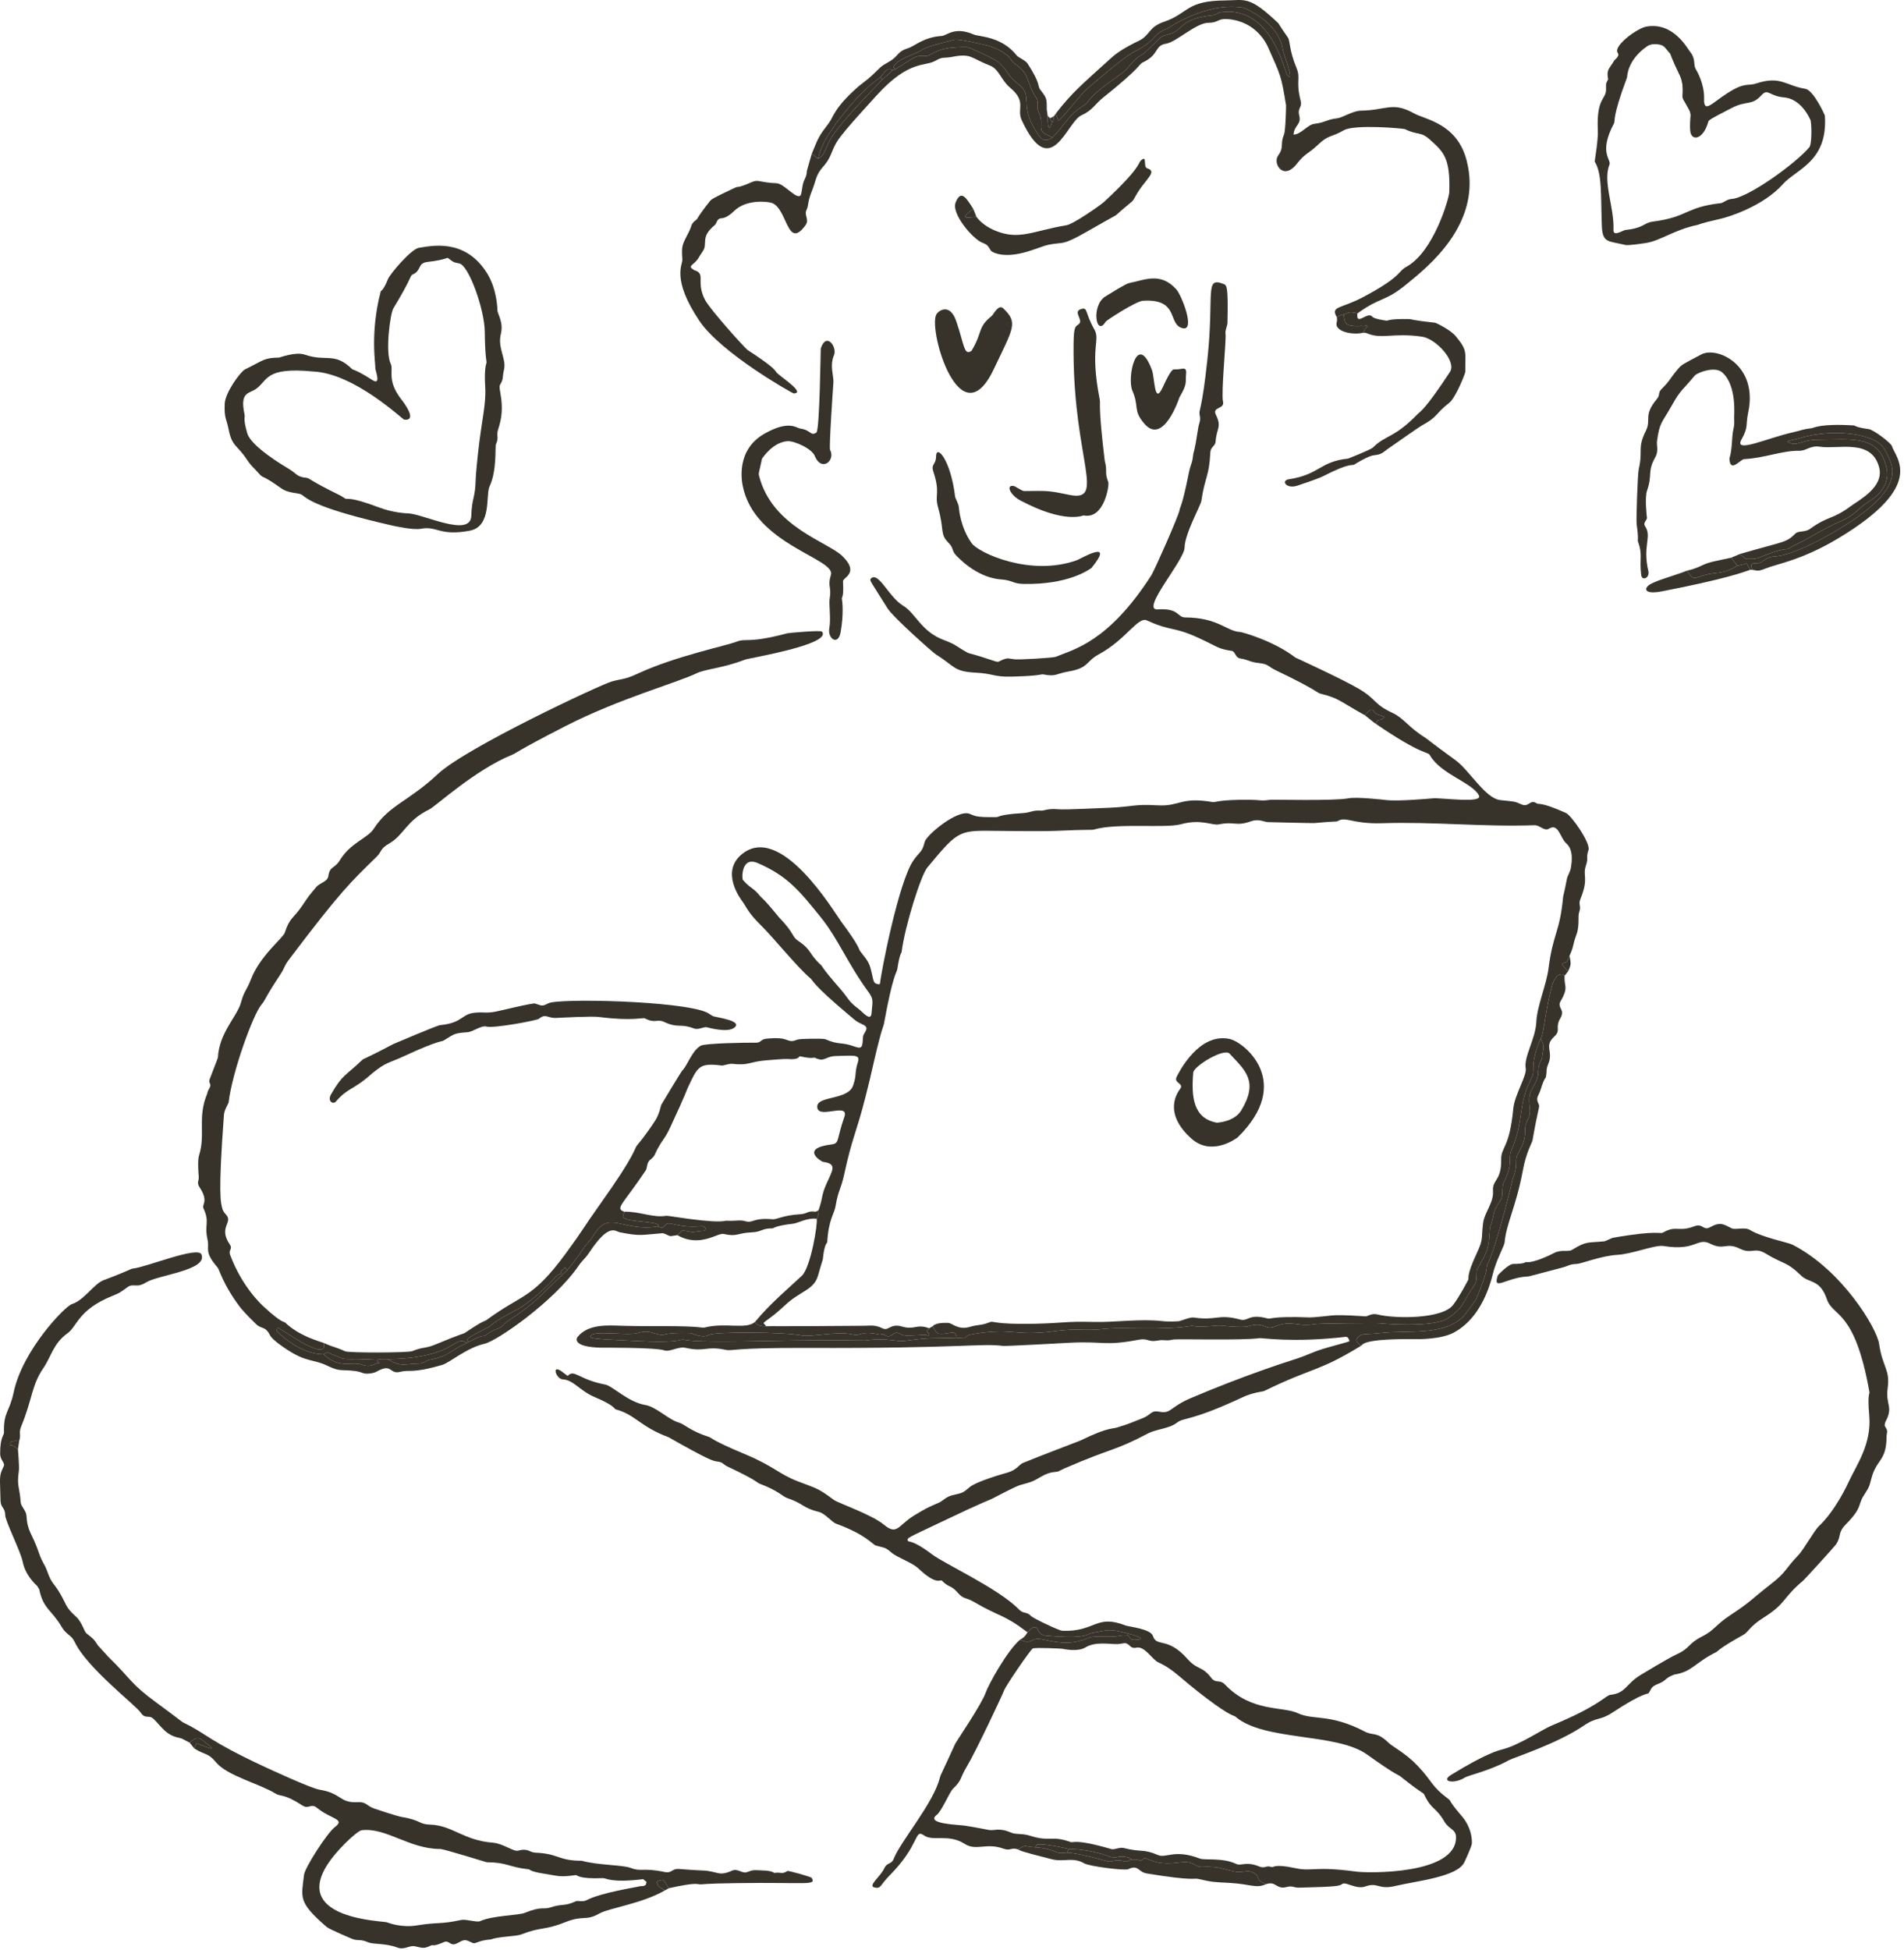 <?xml version="1.0" encoding="UTF-8"?> <svg xmlns="http://www.w3.org/2000/svg" width="455" height="466" viewBox="0 0 455 466" fill="none"><path d="M368.196 248.183C369.288 250.274 368.745 250.354 368.516 252.711C368.466 253.231 367.608 254.168 367.613 255.776C367.624 259.509 364.958 259.909 365.483 263.954C365.868 266.926 365.248 266.836 364.698 268.436C363.962 270.579 365.335 270.967 362.79 275.592C361.776 277.434 362.992 277.737 361.548 281.557C361.537 281.595 357.761 297.494 355.398 302.247C355.089 302.869 355.85 303.11 352.719 310.511C352.712 310.528 350.068 314.205 349.631 314.625C344.768 319.297 336.457 317.736 329.762 318.525C325.75 318.997 325.34 318.3 324.186 319.993C323.906 320.405 324.411 320.858 325.231 321.566C314.779 327.934 314.11 326.511 302.039 332.384C301.829 332.486 299.424 332.687 296.95 333.848C284.732 339.583 282.867 338.662 281.3 339.892C279.363 341.412 276.426 341.39 274.268 342.532C266.228 346.787 265.855 345.856 254.379 350.852C253.89 351.065 253.428 351.339 252.94 351.554C252.356 351.812 251.109 351.468 248.787 352.831C246.426 354.217 246.418 354.079 243.742 354.843C242.662 355.152 237.735 357.755 237.222 358.026C236.246 358.542 236.19 358.27 224.68 363.772C217.059 367.415 216.705 367.415 216.916 368.094C217.075 368.603 217.765 367.62 222.72 371.382C225.723 373.661 238.643 379.563 243.477 384.526C244.678 385.758 245.22 384.908 246.425 386.158C246.917 386.667 253.077 389.621 253.893 389.651C261.8 389.938 261.841 385.582 269.026 388.396C269.74 388.675 274.951 389.173 275.515 390.879C276.448 393.696 278.943 390.925 283.766 396.37C286.197 399.114 287.191 397.944 289.425 400.859C290.609 402.404 291.414 401.111 292.768 402.528C299.088 409.147 306.546 407.652 310.154 409.342C313.912 411.101 317.769 409.362 326.151 413.732C328.261 414.832 328.893 413.575 331.919 416.489C332.807 417.345 335.866 418.866 338.713 421.846C342.577 425.889 341.803 426.622 346.316 429.987C346.636 430.226 346.329 430.472 349.341 433.951C349.703 434.368 351.804 436.794 351.74 440.415C351.728 441.15 350.11 444.588 349.944 444.94C348.289 448.455 338.717 449.379 333.328 450.645C329.389 451.569 329.251 449.658 326.296 450.73C324.104 451.524 321.613 449.526 320.746 450.14C320.077 450.614 319.82 450.796 310.538 451.022C308.973 451.061 309.018 450.469 307.469 450.873C304.933 451.533 304.979 449.341 302.535 450.202C301.138 449.414 300.833 449.625 300.4 448.06C298.114 446.189 297.692 447.723 294.819 447.131C291.775 446.503 291.867 446.109 288.785 446.036C286.924 445.991 286.862 446.354 285.269 445.408C282.676 443.869 279.459 446.62 274.019 444.099C273.388 443.807 273.433 444.074 272.547 444.596C271.511 444.255 271.559 444.305 270.517 444.311C269.84 444.01 269.93 443.888 269.182 443.717C267.074 443.236 267.003 444.283 264.978 443.529C260.564 441.886 256.193 441.784 255.415 441.765C255.381 441.76 249.794 440.438 247.876 440.72C247.591 440.762 247.595 441.332 247.309 441.374C246.343 441.303 246.347 441.315 246.266 441.297C244.682 440.947 244.652 441.016 243.294 441.888C241.608 441.311 241.526 442.325 239.811 441.71C235.576 440.193 233.341 442.359 230.517 440.556C226.641 438.081 222.984 440.049 220.855 438.565C218.389 436.846 220.043 440.608 212.546 448.154C210.259 450.456 210.575 451.402 208.896 450.953C207.4 450.553 210.39 448.383 211.297 446.44C212.042 444.843 212.99 445.637 213.618 444.032C215.227 439.926 223.123 430.786 224.597 424.745C224.764 424.058 224.866 424.149 228.239 416.699C228.499 416.127 234.583 407.225 235.534 404.463C236.212 402.494 240.715 394.354 243.737 391.8C245.479 392.429 245.537 392.454 247.26 391.699C248.98 390.945 254.04 394.052 259.979 391.387C261.651 390.638 264.435 391.454 268.038 390.791C268.403 390.724 268.527 390.745 268.569 390.752C269.027 390.829 268.992 390.725 269.484 390.695C270.32 391.524 270.171 391.831 271.079 391.813C275.138 391.737 269.743 390.333 269.576 390.29C265.301 389.242 265.286 389.325 260.995 390.16C259.6 390.431 259.7 391.7 249.84 390.79C248.312 390.649 248.041 389.337 247.94 389.188C247.137 388.01 245.67 389.851 245.543 390.01C239.6 385.52 239.091 386.472 232.661 382.711C230.723 381.578 230.32 382.221 228.837 380.508C227.275 378.705 226.745 379.381 225.077 377.668C224.721 377.302 223.866 378.941 219.428 374.718C218.022 373.379 214.344 372.114 213.034 370.967C211.428 369.561 211.309 369.88 209.317 369.282C208.406 369.008 207.147 366.753 199.755 364.042C198.868 363.717 197.102 361.607 195.779 361.278C191.706 360.268 192.121 359.291 188.132 357.943C186.98 357.553 186.088 356.215 181.514 354.496C180.869 354.254 181.1 353.825 173.923 350.436C172.644 349.833 172.864 349.396 171.453 349.214C170.417 349.08 169.58 348.972 159.761 343.4C152.824 340.802 151.975 338.071 147.143 336.744C146.69 336.62 147.126 335.918 142.058 333.785C138.61 332.335 137.004 329.685 134.517 329.588C132.965 329.527 131.738 326.073 134.035 327.54C134.121 327.594 134.116 327.595 135.656 328.759C137.268 327.019 138.207 329.606 144.591 330.807C146.434 331.154 150.009 334.99 154.234 335.705C156.825 336.144 159.84 339.27 162.293 339.92C163.433 340.223 165.1 341.976 169.397 343.323C170.123 343.551 169.887 344.049 177.976 347.428C185.03 350.374 186.062 352.166 190.645 353.935C195.23 355.705 195.356 355.461 199.3 358.4C200.217 359.084 208.411 361.934 211.196 364.274C214.443 367.001 214.613 364.406 218.505 362.066C221.417 360.316 221.376 360.341 224.538 358.958C225.112 358.707 226.094 357.641 227.542 357.269C229.787 356.692 229.899 356.928 231.61 355.415C233.286 353.934 239.97 352.073 240.724 351.863C242.937 351.248 243.618 349.895 244.375 349.582C249.17 347.599 257.866 344.356 258.35 344.119C265.41 340.68 265.746 341.622 267.576 340.873C268.015 340.693 268.075 340.884 273.139 338.821C275.228 337.969 274.94 336.915 277.137 337.315C279.938 337.826 279.476 336.212 284.658 334.016C297.267 328.672 306.998 325.557 308.976 324.924C313.348 323.525 313.151 323.125 317.579 321.878C322.164 320.587 322.162 320.646 322.509 320.405C322.382 320.133 322.254 319.859 322.127 319.586C321.977 319.526 321.828 319.466 321.679 319.406C308.854 320.899 301.687 319.635 300.966 319.734C296.516 320.34 281.206 319.843 280.198 320.085C278.443 320.505 278.43 319.976 276.614 320.314C274.344 320.735 274.352 319.677 272.106 320.107C263.826 321.694 263.781 320.38 255.389 320.843C254.136 320.912 240.354 321.671 239.716 321.588C234.369 320.895 230.287 322.205 192.677 322.065C174.962 321.999 174.964 322.855 173.46 322.533C168.698 321.515 168.584 323.093 163.844 322.049C162.042 321.653 160.111 323.103 158.752 322.645C156.613 321.923 143.989 322.014 143.613 322.006C136.952 321.848 137.691 319.868 137.995 319.48C140.54 316.235 145.485 316.681 148.675 316.775C152.344 316.883 157.513 316.863 158.281 316.861C167.651 316.826 167.651 317.365 168.44 317.17C173.409 315.943 178.308 317.727 180.413 315.855C180.56 315.922 180.584 316.947 183.097 316.893C184.954 316.818 184.935 316.95 206.33 316.774C208.276 316.758 209.044 316.497 210.942 317.406C212.356 318.084 212.79 316.157 215.455 316.93C218.712 317.874 218.896 316.222 222.047 317.366C222.035 317.896 221.522 317.619 221.51 318.141C221.501 318.574 222.021 318.281 222.016 318.735C222.009 319.433 221.667 318.918 220.992 318.951C216.129 319.185 216.072 319.247 214.87 318.612C213.358 317.814 213.162 320.094 211.394 318.954C210.746 318.537 210.692 318.999 209.9 318.823C205.717 317.895 205.692 319.321 203.847 318.876C200.102 317.971 193.778 319.529 191.652 319.099C187.367 318.234 170.75 318.159 169.375 318.956C167.809 319.864 165.426 318.529 164.856 318.514C159.06 318.355 158.503 319.041 158.28 319.005C155.206 318.503 155.238 317.711 152.209 318.544C149.977 319.157 142.068 317.876 141.186 319.107C140.645 319.862 141.539 319.896 152.719 320.439C162.515 320.915 162.491 319.947 163.328 320.092C164.884 320.361 166.995 320.727 183.063 320.407C201.229 320.046 206.363 320.354 206.795 320.294C212.201 319.537 213.958 320.697 216.417 320.356C222.538 319.509 222.507 319.846 228.642 319.621C229.623 319.741 229.575 319.732 230.543 319.766C231.117 319.142 231.053 319.016 232.598 318.754C242.167 317.132 242.275 319.365 251.868 318.079C258.156 317.236 258.187 318.138 264.503 317.465C268.211 317.07 278.17 317.907 284.727 316.796C285.246 316.708 285.22 317.26 291.315 316.697C291.6 316.671 296.814 317.338 298.368 316.871C302.184 315.726 302.298 317.868 304.472 317.014C309.13 315.185 309.361 317.179 314.557 316.344C315.523 316.189 329.192 316.068 329.785 316.169C330.275 316.252 342.544 317.302 345.966 314.996C349.903 312.342 349.172 311.676 352.462 306.837C353.063 305.952 352.726 303.786 353.001 303.315C356.1 298.008 355.673 297.829 356.07 293.215C356.095 292.922 356.347 293.024 357.039 289.665C357.222 288.78 358.495 286.894 358.648 286.668C359.319 285.673 358.76 283.711 359.376 282.469C361.817 277.551 360.18 277.125 361.288 274.554C364.042 268.166 362.926 264.17 365.346 258.942C366.266 256.954 366.443 257.025 366.423 254.795C366.404 252.605 367.626 249.219 368.196 248.183ZM269.851 393.106C268.827 392.257 268.702 392.731 267.036 392.832C264.809 392.854 261.772 392.182 259.328 393.653C257.555 394.72 254.301 394.037 253.873 393.947C253.677 393.906 247.508 393.603 246.802 393.875C246.333 394.057 240.216 402.93 239.889 404.036C239.722 404.601 233.202 418.525 231.014 422.131C229.368 424.843 229.994 425.231 227.723 427.415C226.887 428.218 225.079 432.682 223.852 433.636C221.033 435.826 229.046 435.968 230.648 436.219C233.123 436.608 235.757 437.131 236.199 437.219C237.72 437.521 238.598 436.552 241.732 437.914C242.747 438.355 244.323 438.027 246.204 438.631C250.905 440.142 251.199 438.462 255.839 440.119C256.582 440.385 256.786 439.249 265.561 441.805C266.354 442.036 267.511 441.295 268.526 441.55C272.868 442.647 273.063 441.667 276.733 443.235C278.657 444.056 280.738 441.745 286.723 444.076C287.887 444.529 292.178 443.79 295.423 445.357C296.606 445.928 297.704 444.65 300.931 445.97C302.34 446.546 302.435 445.604 303.918 446.107C304.344 446.251 304.389 445.249 309.542 446.365C313.648 447.254 313.918 445.805 324.167 447.199C326.719 447.546 348.161 448.023 347.941 438.896C347.895 437.017 346.258 437.112 345.169 435.239C343.116 431.706 342.055 432.473 340.352 428.793C340.112 428.273 339.867 428.612 334.657 424.448C334.062 423.972 333.836 424.332 326.689 419.218C319.343 413.963 302.142 416.091 295.26 410.186C294.769 409.764 294.399 410.341 288.422 405.842C281.763 400.832 280.717 398.996 276.788 397.186C275.34 396.518 273.517 393.196 271.542 393.687C270.498 393.946 269.996 393.226 269.851 393.106Z" fill="#37332B"></path><path d="M100.142 59.201C102.731 58.855 110.912 56.715 116.277 65.096C118.717 68.909 118.85 73.429 118.872 74.185C118.896 74.988 120.364 77.044 119.702 79.721C118.836 83.228 121.088 85.742 120.436 88.371C119.973 90.236 120.455 90.367 119.475 91.99C118.939 92.877 121.004 96.782 119.088 102.429C118.477 104.232 119.324 104.39 118.52 106.146C118.253 106.729 118.809 112.383 116.98 116.239C116.03 118.243 117.579 125.802 112.254 126.804C105.05 128.16 104.437 125.6 100.625 126.337C98.71 126.707 94.133 125.662 93.58 125.536C76.427 121.62 73.641 119.406 72.229 118.284C71.427 117.647 69.08 118.006 67.225 116.686C66.943 116.486 64.761 114.934 63.605 114.321C62.684 113.833 62.626 113.987 61.962 113.245C60.416 111.455 60.235 111.647 58.937 109.713C56.537 106.138 55.433 106.708 54.613 102.507C54.114 99.947 53.557 100.048 53.703 96.448C53.812 93.789 57.475 88.783 58.573 88.247C63.117 86.028 62.986 85.511 66.727 85.437C66.792 85.436 70.663 83.986 72.823 84.734C78.003 86.527 79.859 84.03 84.121 88.169C84.441 88.479 84.663 88.061 89.013 90.821C91.244 92.235 89.591 88.32 89.685 87.881C89.811 87.294 88.361 79.657 90.981 69.628C91.05 69.363 91.511 69.674 92.723 66.673C93.238 65.399 98.299 59.448 100.142 59.201ZM107.091 61.679C106.767 61.441 106.819 62.034 102.139 62.59C99.696 62.88 100.829 64.603 98.6 65.603C97.923 65.907 98.475 66.351 94.009 73.659C93.217 74.955 92.034 84.199 93.362 86.913C94.124 88.47 92.309 90.86 95.966 95.504C96.205 95.806 100.022 100.652 96.591 100.266C96.172 100.219 84.734 89.205 74.818 88.763C63.285 87.654 64.088 90.853 61.181 92.925C59.538 94.097 57.25 93.54 58.439 99.009C58.614 99.816 58.031 99.882 59.093 103.538C60.014 106.709 67.966 111.403 68.852 111.926C71.072 113.237 70.758 113.907 73.296 114.182C74.017 114.259 73.817 114.718 81.322 118.394C81.723 118.591 82.069 118.887 82.46 119.105C83.041 119.429 83.297 118.496 90.503 121.219C93.979 122.533 97.008 122.646 97.587 122.667C101.111 122.798 112.46 128.557 112.626 123.247C112.762 118.879 113.588 118.989 113.667 114.651C113.689 113.391 114.151 109.062 114.202 108.577C115.111 100.048 116.209 96.751 115.947 92.386C115.714 88.49 116.097 87.235 116.227 86.807C116.403 86.228 115.924 86.226 115.844 79.244C115.784 73.93 112.022 63.355 109.746 62.947C108.24 62.677 108.302 62.569 107.091 61.679Z" fill="#37332B"></path><path fill-rule="evenodd" clip-rule="evenodd" d="M49.502 261.344C49.706 260.528 49.728 260.602 50.11 259.877C50.625 258.9 49.73 258.832 50.111 257.841C52.071 252.75 52.068 252.764 52.068 252.749C52.358 246.735 56.65 242.918 57.571 239.579C58.393 236.598 58.87 236.831 59.976 233.974C62.182 228.277 67.63 224.16 68.06 222.841C69.282 219.097 70.079 219.577 72.276 216.318C73.811 214.041 73.77 214.076 75.562 211.97C76.568 210.788 78.255 210.771 78.478 209.255C78.823 206.896 79.957 207.6 81.187 205.58C83.789 201.306 87.823 200.327 89.319 198.015C93.005 192.322 97.609 191.526 104.635 184.937C111.386 178.606 143.542 163.576 146.171 162.836C148.888 162.07 148.988 162.53 152.772 160.786C161.374 156.82 173.613 154.262 176.054 153.312C178.399 152.399 178.676 153.828 188.175 151.306C188.485 151.223 196.101 150.528 196.425 150.921C198.941 153.975 178.931 157.252 177.997 157.618C172.82 159.645 168.522 159.856 166.454 160.871C161.911 163.099 147.952 166.918 135.109 173.5C123.222 179.592 123.418 179.928 122.343 180.362C113.618 183.881 104.095 192.664 102.57 193.409C97.045 196.106 96.587 199.478 92.977 201.562C90.736 202.857 91.3 203.427 90.001 204.701C83.686 210.89 81.507 212.806 69.035 229.312C67.792 230.957 68.14 231.111 66.981 232.858C63.127 238.666 63.476 238.884 62.525 239.976C60.514 242.286 55.505 256.075 54.634 263.379C54.586 263.783 53.613 265.059 53.514 266.397C52.112 285.446 52.698 287.362 53.23 289.098C53.588 289.714 53.539 289.705 54.026 290.231C55.79 292.136 52.078 293.169 54.925 297.364C55.681 298.477 54.534 298.619 54.988 299.826C57.874 307.489 62.336 311.577 63.221 312.389C67.432 316.247 67.823 315.701 68.181 316.04C71.471 319.147 75.78 320.323 77.405 320.885C77.395 321.105 77.488 321.321 77.477 321.541C77.317 324.995 67.249 317.467 66.263 317.176C66.229 317.464 66.194 317.752 66.16 318.041C71.8 323.572 76.346 323.584 77.345 323.587C81.175 327.191 83.945 325.211 86.461 326.057C87.585 326.435 88.403 326.573 90.127 325.707C90.364 325.588 90.54 325.926 90.512 325.642C90.462 325.136 90.094 325.359 90.047 324.883C91.286 324.673 91.236 324.735 92.501 324.72C96 326.683 96.2 325.911 100.178 325.799C101.076 325.773 102.102 325.015 102.622 324.915C107.491 323.977 107.038 322.922 111.567 320.884L111.894 320.692C115.397 318.772 115.621 319.353 115.892 319.144C116.105 318.98 117.382 317.996 118.827 317.502C120.375 316.971 120.04 316.529 121.433 315.603C129.217 310.426 128.627 309.77 135.534 303.542C135.757 303.323 138.567 299.65 139.09 298.797C140.333 296.764 140.696 297.083 141.899 295.066C145.541 288.955 148.766 294.401 157.149 293.036C157.898 293.113 158.128 293.841 158.91 292.768C159.743 291.625 161.123 293.014 165.37 293.072C167.833 293.106 168.134 292.62 168.66 293.626C168.558 293.776 168.457 293.926 168.354 294.077C167.355 294.077 166.37 294.366 165.37 294.366C164.929 294.367 162.972 293.754 162.778 294.208C162.737 294.303 162.711 294.275 161.871 295.123C161.082 295.241 161.123 295.223 160.313 295.356C159.931 295.42 158.797 294.62 158.282 294.659C153.145 295.048 153.146 295.43 148.126 294.438C147.017 294.219 145.586 292.1 140.888 299.166C139.703 300.949 139.468 300.705 138.244 302.477C132.348 311.007 118.772 320.399 115.8 321.067C111.512 322.03 107.453 325.602 105.684 326.118C98.271 328.281 98.087 327.157 95.604 327.785C93.443 328.33 93.564 326.398 91.489 327.057C89.943 327.548 90.12 327.945 88.484 328.161C86.651 328.402 86.744 327.834 84.936 327.595C81.52 327.142 81.37 327.843 78.263 326.34C74.85 324.687 73.43 325.585 68.741 322.56C68.374 322.325 65.148 320.244 64.552 319.081C63.346 316.725 62.513 317.642 61.237 316.41C60.909 316.093 58.312 313.585 57.321 312.265C53.241 306.831 52.443 303.365 52.01 302.865C48.69 299.041 50.102 298.455 49.603 296.233C48.75 292.43 50.222 292.191 48.591 288.63C48.218 287.813 49.876 287.021 47.761 283.793C46.89 282.463 47.597 282.272 47.491 281.075C47.455 280.673 47.157 277.336 47.57 276.036C49.176 270.986 47.113 267.098 49.502 261.344Z" fill="#37332B"></path><path fill-rule="evenodd" clip-rule="evenodd" d="M276.164 10.082C277.634 8.559 277.683 8.651 279.716 8.062C282.696 7.2 281.986 4.437 289.759 3.657C290.898 3.542 290.724 3.053 291.844 2.907C303.85 1.339 306.934 17.041 307.62 17.89C309.651 20.405 306.624 12.45 306.562 11.961C305.74 5.444 297.736 1.938 296.892 1.808C288.109 0.459 279.191 6.717 279.105 6.75C275.486 8.116 276.336 9.354 272.635 11.489C272.42 11.611 272.205 11.733 271.99 11.855C270.962 12.544 270.49 11.907 259.125 21.811C258.71 22.172 253.285 28.973 252.873 28.809C252.863 28.805 252.364 27.246 252.32 27.11C256.234 22.061 258.311 20.407 265.705 13.702C267.823 11.782 271.498 10.056 272.036 9.804C274.884 8.467 274.392 6.493 278.116 5.226C284.173 3.163 283.294 0.172 292.836 0.102C297.574 0.068 298.442 -1.106 305.406 5.472C305.657 5.709 305.52 5.756 307.825 9.053C308.245 9.654 308.14 12.202 309.789 16.139C310.934 18.872 309.555 19.105 310.834 24.159C311.232 25.73 309.988 25.707 310.491 27.664C311.034 29.775 309.293 29.856 309.12 32.161C310.888 32.13 312.479 29.79 314.068 29.592C316.943 29.235 316.764 28.594 319.654 28.248C320.748 28.117 323.373 26.461 325.195 26.438C331.296 26.358 332.755 24.207 337.893 27.079C340.612 28.598 348.143 29.439 350.468 38.28C354.472 53.513 340.903 63.987 336.134 67.901C330.831 72.254 329.957 70.838 324.39 74.882C322.719 74.516 322.726 74.498 321.108 75.126C320.183 75.296 320.258 75.376 319.466 75.801C317.885 73.101 320.363 73.826 325.654 71.035C334.965 66.125 334.076 64.827 335.983 63.809C342.579 60.287 346.29 47.429 346.34 45.851C346.599 37.683 344.95 36.283 341.735 33.387C339.431 31.312 338.901 32.405 335.764 30.863C335.389 30.678 323.68 29.648 321.123 31.129C318.043 32.915 317.575 32.096 314.959 34.587C312.464 36.962 312.037 36.438 309.886 39.163C306.644 43.27 304.114 39.042 305.418 37.204C306.981 35 305.804 34.606 306.845 32.142C307.226 31.239 307.349 25.296 307.328 25.163C306.173 17.997 306.026 18.035 303.081 11.406C302.693 10.535 300.269 5.078 293.325 4.56C290.99 4.386 291.16 5.453 288.787 5.446C285.851 5.436 281.11 10.049 278.67 10.438C275.774 10.901 277.146 13.035 273.066 14.928C272.151 15.352 272.736 16.047 263.644 23.295C261.54 24.972 261.167 26.315 258.401 27.567C254.906 29.15 251.116 43.718 244.156 28.703C242.884 25.958 245.467 24.353 241.351 20.925C239.244 19.171 238.73 16.502 236.612 15.685C232.001 13.909 232.156 12.677 227.598 13.582C225.512 13.996 225.381 13.443 223.546 14.515C221.047 15.974 217.292 14.231 209.54 22.737C199.848 33.373 199.971 33.526 198.645 36.713C197.15 40.305 195.915 39.611 194.793 43.366C193.89 46.386 193.515 46.249 193.009 49.37C192.95 49.73 192.749 50.051 192.639 50.399C192.266 51.591 193.423 52.533 192.488 53.819C188.111 59.84 188.193 49.963 184.53 48.521C183.623 48.164 178.431 47.496 175.459 50.391C173.728 52.078 172.706 52.13 172.426 52.144C171.221 52.206 171.357 53.33 170.793 53.795C167.22 56.737 169.257 58.172 167.932 60.055C166.772 61.701 167.04 61.877 165.502 63.175C164.762 63.8 165.082 63.993 165.88 64.541C168.837 65.426 166.188 67.183 168.467 71.624C169.661 73.951 178.079 83.254 178.636 83.617C184.549 87.464 185.126 88.339 185.508 88.919C186.073 89.777 192.779 93.944 189.654 93.999C189.419 94.003 172.314 84.426 167.092 76.605C160.431 66.627 163.149 63.23 163.063 62.039C162.807 58.492 163.057 58.519 164.634 55.38C165.423 53.807 164.998 53.536 166.42 52.497C166.774 52.239 166.501 52.023 169.643 48.069C169.997 47.623 170.151 47.429 175.931 44.724C176.21 44.593 176.319 44.981 179.6 43.531C181.285 42.786 181.339 43.602 185.603 43.788C187.5 43.871 190.917 48.449 191.459 46.312C191.62 45.676 191.675 45.017 191.797 44.372C192.151 42.51 192.721 42.678 192.826 40.809C192.833 40.693 193.904 37.037 194 36.71C194.496 37.117 194.992 37.524 195.489 37.932C195.64 37.765 196.4 37.61 197.08 36.18C198.539 33.112 197.777 32.512 210.83 19.035C213.254 16.917 213.16 16.901 213.38 16.736L213.93 16.552C214.327 16.3 218.541 13.631 218.975 13.53C220.571 13.162 220.584 13.676 222.11 13.196C222.804 12.978 224.244 11.084 231.147 11.255C231.57 11.265 237.897 14.164 238.75 14.966C241.242 17.308 240.523 17.945 243.292 20.037C247.205 22.994 243.228 25.124 248.021 32.026C248.34 32.486 249.141 34.375 251.524 32.863C255.463 28.641 254.782 27.939 259.576 24.774C260.272 24.315 259.546 23.484 267.468 17.962C270.571 15.799 269.775 14.908 273.082 12.956C273.372 12.784 273.472 12.725 276.164 10.082Z" fill="#37332B"></path><path fill-rule="evenodd" clip-rule="evenodd" d="M400.121 400.109C397.856 400.91 398.239 401.552 396.466 402.241C394.478 403.013 394.744 403.367 394.012 404.505C393.78 404.868 392.871 404.207 385.443 409.115C382.221 411.244 381.695 410.118 378.485 412.304C372.06 416.678 361.694 419.949 360.557 420.583C356.077 423.083 350.956 424.147 350.004 424.747C347.496 426.33 344.111 425.707 346.82 424.046C355.041 419.005 358.002 418.247 359.061 417.977C363.105 416.941 368.569 413.214 370.819 412.282C382.558 407.414 383.638 405.077 384.893 404.941C388.546 404.546 388.47 402.379 392.101 400.178C392.768 399.775 398.714 396.172 400.549 395.335C404.035 393.746 403.336 392.712 406.727 391.022C409.656 389.562 409.998 388.223 413.371 386.001C418.566 382.579 418.286 382.305 423.176 378.506C427.01 375.527 426.448 375.012 429.807 371.52C430.995 370.285 433.563 365.688 434.623 364.688C438.59 360.946 441.367 354.96 441.8 354.027C443.654 350.028 447.302 345.018 446.697 338.226C446.234 333.037 446.82 333.085 446.743 332.646C443.204 312.637 438.056 314.835 436.554 310.391C434.94 305.612 432.289 306.601 430.454 304.815C426.847 301.305 426.306 302.175 422.003 299.547C419.199 297.834 418.676 299.789 415.722 298.331C412.48 296.731 412.003 298.829 408.719 297.168C405.544 295.563 405.37 298.998 397.549 297.714C395.481 297.374 390.118 299.636 386.416 299.836C382.723 300.035 377.867 301.953 376.816 301.996C374.923 302.072 375.056 302.418 373.281 302.879C365.511 304.895 365.557 304.966 365.184 304.982C359.885 305.211 356.599 308.715 357.945 304.703C358.197 304.438 360.505 302 361.629 301.997C364.525 301.988 364.437 301.535 364.682 301.565C366.664 301.805 370.818 299.668 371.314 299.413C373.228 298.428 374.7 299.229 375.697 298.617C379.151 296.496 379.318 296.988 383.352 296.595C383.693 296.562 385.186 295.795 385.406 295.756C396.424 293.804 396.594 294.952 397.441 294.482C400.481 292.792 400.825 294.243 404.136 293.262C404.488 293.158 404.823 293 405.176 292.899C406.987 292.376 407.051 294.111 408.671 293.215C411.147 291.845 411.846 292.516 413.818 293.485C414.706 293.921 416.946 293.111 418.178 293.876C420.97 295.61 427.345 296.882 428.328 297.383C440.169 303.428 448.49 317.325 449.041 321.054C449.889 326.785 451.706 327.156 451.1 331.648C450.542 335.783 452.544 336.06 450.577 339.692C450.337 340.496 450.253 340.516 450.707 341.23C451.212 342.025 450.844 342.36 450.836 343.294C450.782 349.299 448.358 348.57 447.163 353.42C446.604 355.686 446.454 355.566 445.248 357.546C443.99 359.614 445.005 360.26 441.17 364.148C439.027 366.32 440.134 366.897 438.794 368.947C438.397 369.554 431.24 377.387 430.906 377.665C425.873 381.864 426.95 383.044 421.437 386.511C418.071 388.627 417.803 389.952 416.647 390.596C410.416 394.069 410.673 394.469 410.119 394.746C404.907 397.345 404.435 399.422 400.121 400.109Z" fill="#37332B"></path><path d="M31.799 303.09C34.87 302.803 47.308 297.666 48.141 299.725C49.682 303.535 37.789 304.606 34.892 306.416C32.491 307.917 31.987 306.463 30.41 307.585C28.682 308.813 28.762 308.864 26.838 309.64C18.686 312.929 18.451 316.887 16.164 318.537C12.693 321.042 12.352 323.947 10.336 326.921C7.529 331.058 7.79 334.163 5.077 340.791C4.377 342.502 5.122 342.611 4.569 344.349C1.802 344.09 2.334 345.199 2.467 345.328C2.586 345.443 2.83 344.989 4.293 346.304C4.326 346.71 4.638 350.525 4.514 351.387C3.963 355.217 4.699 355.153 4.947 358.981C5.005 359.884 6.232 360.965 6.306 362.017C6.605 366.273 7.573 365.962 9.349 371.166C10.166 373.559 10.546 373.355 11.398 375.727C12.408 378.54 12.909 378.198 14.418 380.846C16.077 383.759 15.675 384.015 18.171 386.28C19.637 387.609 20.079 389.815 20.703 390.306C22.299 391.563 22.325 391.497 23.466 393.225C25.68 395.581 25.629 395.62 25.83 395.816C31.644 401.486 30.985 402.127 37.482 406.887C43.474 411.278 43.354 411.364 43.932 411.643C49.517 414.335 49.699 415.836 62.818 421.958C63.882 422.455 74.174 427.257 76.355 427.613C81.684 428.481 81.075 430.811 85.419 430.599C87.689 430.488 87.395 431.437 89.545 432.163C90.065 432.339 94.822 433.945 96.107 434.157C100.463 434.875 100.187 435.885 102.636 435.953C108.204 436.106 110.581 439.71 117.828 440.288C120.236 440.48 122.744 442.484 123.82 442.185C126.22 441.518 126.499 442.599 127.901 442.658C133.587 442.895 133.32 444.597 139.028 444.597C142.935 445.696 148.757 445.554 150.76 446.321C153.321 447.303 153.54 446.177 158.823 447.282C160.63 447.66 160.471 446.416 162.325 446.563C162.771 446.598 165.991 446.853 167.897 446.923C171.543 447.059 171.653 448.438 174.957 446.95C176.288 446.351 177.385 447.728 178.456 447.328C180.172 446.687 180.163 446.841 182.044 446.899C184.946 446.989 184.847 447.541 185.092 447.501C186.675 447.243 186.812 447.928 188.153 447.045C188.388 446.89 193.828 448.454 193.955 448.667C195.11 450.624 192.913 449.695 175.986 449.942C168.03 450.057 168.072 450.251 167.384 450.247C166.553 450.242 166.51 449.669 159.833 451.158C158.718 449.684 158.908 448.643 157.23 449.461C156.663 449.737 157.13 449.956 157.117 450.023C157.155 450.213 157.192 450.402 157.23 450.593C157.785 450.956 158.34 451.32 158.894 451.683C153.388 454.864 145.558 455.876 143.169 457.232C139.914 459.08 139.466 457.516 135.075 459.271C129.891 461.343 129.596 460.243 124.418 462.248C123.362 462.657 119.049 462.709 117.368 463.386C113.739 463.675 113.79 464.676 112.77 464.16C111.08 463.305 110.968 463.391 109.276 464.296C107.554 465.218 107.395 463.456 106.107 464.025C103.485 465.185 103.398 464.665 103.179 464.767C101.272 465.649 101.235 465.499 99.133 465.033C97.869 464.753 96.593 465.97 94.992 465.351C92.116 464.239 89.275 464.629 88.015 464.089C85.835 463.155 85.666 463.912 83.924 463.172C83.447 462.969 78.658 460.933 78.066 460.419C71.158 454.424 72.024 453.48 72.646 447.984C72.844 446.231 78.191 437.93 80.021 436.553C82.644 434.578 79.122 434.722 75.742 431.949C74.289 430.756 73.823 432.407 72.238 431.374C67.79 428.474 67.123 429.343 65.838 428.542C62.164 426.25 54.32 424.315 51.651 421.107C49.624 418.671 49.095 419.472 46.399 417.742C46.952 416.636 46.914 416.614 46.996 416.547C47.083 416.477 52.22 418.836 50.062 417.125C47.841 415.364 47.455 414.465 45.319 416.377C43.481 415.437 43.556 415.382 42.92 415.256C39.584 414.598 38.679 412.61 36.718 410.724C35.546 409.598 34.745 410.888 33.614 409.189C32.431 407.415 20.738 398.496 17.834 392.291C17.044 390.604 15.851 390.627 14.756 388.753C12.317 384.577 10.371 384.524 9.374 379.747C8.906 378.983 8.926 378.973 8.868 378.921C8.469 378.561 6.059 376.388 5.424 373.153C4.939 370.684 1.289 363.53 1.246 362.006C1.19 360.058 0.148 360.353 0.119 358.458C0.037 352.931 -0.341 352.823 0.888 350.343C1.296 349.519 0.054 348.965 0.04 347.336C0.008 343.387 0.965 342.995 0.947 342.281C0.818 337.263 2.229 337.584 3.274 332.633C5.398 322.578 15.545 312.091 17.186 311.586C20.071 310.699 22.474 306.73 24.747 305.878C31.289 303.423 31.195 303.147 31.799 303.09ZM105.157 441.784C97.709 441.756 92.32 436.612 86.438 437.302C85.38 437.426 80.203 442.195 77.928 446.016C70.447 458.584 91.527 458.957 92.46 459.306C92.997 459.506 95.993 460.629 99.593 460.048C104.928 459.187 104.974 459.859 110.243 458.735C111.342 458.5 113.982 459.374 114.735 459.028C117.75 457.646 123.808 457.685 125.384 457.05C129.588 455.358 129.806 456.325 131.525 455.755C134.516 454.764 134.715 455.592 137.618 454.273C138.048 454.077 139.293 454.465 140.066 454.063C143.732 452.157 152.25 450.908 152.837 450.702C153.153 450.677 153.469 450.651 153.785 450.625C154.46 450.401 154.321 450.292 154.508 449.64C154.44 449.597 154.494 449.575 153.733 448.994C145.97 449.945 144.843 448.722 144.116 448.752C137.931 448.999 138.07 447.962 137.546 448.032C133.738 448.538 133.755 448.285 129.93 447.677C126.521 447.135 126.691 446.683 126.398 446.65C121.278 446.067 121.46 445.023 116.298 444.946C116.125 444.942 106.16 441.788 105.157 441.784Z" fill="#37332B"></path><path fill-rule="evenodd" clip-rule="evenodd" d="M415.763 132.376C426.485 129.261 426.786 129.734 429.076 127.466C429.763 126.786 431.364 127.212 432.511 126.387C437.067 123.109 437.721 124.292 442.237 120.961C444.297 119.442 450.313 116.38 449.054 111.642C447.216 104.734 439.377 107.394 434.956 106.742C432.487 106.378 431.738 107.742 429.918 107.708C425.943 107.632 421.71 109.444 416.78 109.701C415.915 109.746 413.432 113.125 413.286 109.591C413.269 109.184 413.688 109.24 413.969 104.545C414.108 102.224 414.557 102.306 414.409 99.966C414.371 99.353 415.13 92.148 411.579 88.998C409.74 87.366 405.502 89.113 404.985 89.746C402.1 93.278 401.708 92.94 399.497 96.908C397.196 101.036 396.569 100.798 395.961 105.545C395.875 106.216 396.355 107.817 395.62 109.138C393.549 112.86 394.981 113.25 393.595 117.217C393.015 118.879 393.513 123.228 393.572 123.747C393.628 124.237 392.561 124.894 393.108 125.701C394.847 128.264 392.467 130.261 393.904 136.433C394.292 138.099 392.387 138.92 392.199 137.376C391.708 133.352 392.626 132.667 391.416 129.342C391.303 129.033 391.635 129.001 391.11 125.241C390.976 124.279 391.349 113.233 391.602 112.153C392.688 107.509 391.197 107.193 393.309 102.947C394.683 100.184 392.614 99.334 395.928 95.353C396.821 94.282 396.108 93.912 397.079 92.941C399.253 90.767 398.944 90.578 400.923 88.237C401.915 87.064 401.961 87.123 406.588 84.677C410.326 82.702 420.17 87.198 417.783 98.467C417.096 101.71 417.893 101.919 416.169 104.997C414.231 108.456 422.336 104.663 428.359 103.316C430.673 102.798 430.595 102.59 432.923 102.308C433.481 102.24 434.996 101.147 443.051 101.655C443.344 101.673 443.188 102.054 446.606 102.536C447.766 102.7 451.879 105.832 452.109 106.582C452.996 109.471 460.422 115.925 439.377 128.575C430.515 133.902 424.742 134.68 421.812 135.874C420.018 136.604 420.008 136.309 418.831 136.166C418.781 135.948 417.64 134.451 419.774 134.563C421.338 134.644 421.592 133.155 423.85 132.975C424.687 132.908 428.034 132.93 437.584 127.497C457.073 116.41 452.001 110.93 450.522 107.638C448.657 103.489 437.952 102.231 430.01 104.709C428.194 105.276 426.106 105.302 427.908 105.891C429.787 106.505 430.654 105.069 434.471 105.055C442.74 105.024 449.168 103.816 450.868 112.003C451.805 116.519 447.592 119.191 447.019 119.554C443.197 121.977 443.845 122.915 439.057 124.915C436.995 125.777 432.992 128.087 432.476 128.385C429.882 129.881 429.835 129.663 427.293 131.145C426.787 131.44 426.547 130.67 420.283 133.278C419.402 133.645 417.474 133.542 417.229 133.529C417.081 133.52 417.123 133.445 415.763 132.376Z" fill="#37332B"></path><path fill-rule="evenodd" clip-rule="evenodd" d="M194.756 109.079C194.241 107.277 189.776 105.256 188.107 105.414C184.717 105.735 182.424 109.128 182.096 109.614C181.368 113.045 181.228 113.013 181.392 113.667C184.45 125.877 197.811 129.466 201.285 132.853C205.529 136.992 201.384 137.929 201.447 138.924C201.686 142.716 201.135 142.667 201.181 142.989C201.273 143.631 201.692 146.568 200.877 151.09C200.281 154.395 197.697 152.577 198.189 150.048C198.605 147.908 198.036 144.364 198.273 142.984C198.757 140.165 197.702 140.081 198.564 137.362C199.803 133.455 180.335 130.151 177.506 116.169C177.291 115.108 175.769 107.581 182.643 103.649C188.533 100.28 190.368 102.28 191.175 102.385C193.797 102.726 193.702 104.292 195.095 103.343C195.896 102.796 196.096 83.405 196.139 83.272C197.466 79.153 200.108 82.972 199.306 84.845C198.214 87.396 199.27 89.818 199.161 91.377C199.071 92.663 198.076 106.953 198.365 107.486C199.713 109.967 196.418 112.828 194.756 109.079Z" fill="#37332B"></path><path fill-rule="evenodd" clip-rule="evenodd" d="M264.001 110.1C264.705 112.628 263.883 112.764 264.845 115.207C265.126 115.919 263.875 124.157 258.97 123.152C258.85 123.128 254.569 125.268 243.844 119.585C241.353 118.265 240.304 115.763 242.257 116.129C242.703 116.212 244.188 117.331 244.767 117.328C250.149 117.296 250.126 117.112 255.399 118.217C264.398 120.101 256.667 110.2 256.547 84.301C256.519 78.255 256.778 78.15 257.717 77.511C259.163 76.527 256.115 74.432 258.452 73.819C259.996 73.413 259.219 74.639 261.522 78.723C263.026 81.392 260.353 82.857 262.802 95.458C263.027 96.612 262.38 96.663 264.001 110.1Z" fill="#37332B"></path><path fill-rule="evenodd" clip-rule="evenodd" d="M276.165 10.082C273.473 12.725 273.373 12.784 273.082 12.956C269.776 14.909 270.572 15.799 267.469 17.962C259.547 23.485 260.272 24.315 259.576 24.774C254.783 27.939 255.463 28.642 251.524 32.863C249.447 31.713 248.684 32.015 248.806 29.681C248.946 27.037 247.792 27.202 247.959 25.143C248.098 23.426 247.586 23.58 246.855 22.063C244.98 18.175 245.797 17.517 242.249 15.006C241.301 14.335 241.75 13.096 237.019 11.208C236.035 10.816 229.079 9.221 228.102 9.476C227.62 9.601 222.923 10.824 222.092 11.127C219.942 11.91 220.145 12.229 218.006 13.053C217.605 13.207 213.705 14.71 213.558 16.04C213.535 16.25 213.953 16.343 213.931 16.552L213.38 16.737C211.828 16.07 211.555 17.122 210.393 18.47C205.671 21.68 201.079 27.809 200.391 28.727C200.182 28.975 199.973 29.224 199.765 29.472C198.932 31.153 196.663 33.106 195.489 37.932C194.993 37.525 194.497 37.117 194 36.71C195.696 32.574 195.665 32.58 198.015 29.475C199.252 27.84 199.13 26.262 203.952 21.735C206.326 19.506 206.528 19.794 208.881 17.548C210.482 16.02 210.367 15.916 212.316 14.83C214.877 13.402 214.2 12.406 216.981 11.527C218.693 10.986 220.609 8.894 225.075 8.587C226.286 8.504 228.105 6.238 232.713 8.255C233.963 8.803 239.335 8.61 243.008 13.298C243.338 13.72 245.066 14.417 245.568 15.19C248.749 20.087 247.896 20.513 248.567 21.39C250.154 23.461 250.157 23.517 250.145 26.137C250.144 26.258 250.161 26.248 250.36 27.641C250.358 27.794 250.283 32.901 251.409 29.237C251.453 29.086 251.577 29.21 251.63 29.03C251.661 28.925 251.652 28.931 251.923 27.698L252.321 27.11C252.364 27.246 252.864 28.805 252.874 28.809C253.285 28.973 258.711 22.172 259.125 21.811C270.49 11.907 270.963 12.544 271.991 11.855L272.636 11.489C276.337 9.354 275.487 8.116 279.105 6.75C279.191 6.717 288.109 0.459 296.893 1.808C297.737 1.938 305.741 5.444 306.563 11.961C306.625 12.451 309.652 20.405 307.62 17.89C306.934 17.042 303.851 1.339 291.845 2.907C290.724 3.053 290.899 3.542 289.759 3.657C281.987 4.437 282.697 7.2 279.717 8.062C277.684 8.651 277.635 8.559 276.165 10.082Z" fill="#37332B"></path><path fill-rule="evenodd" clip-rule="evenodd" d="M324.389 74.882C323.964 78.046 326.756 74.422 327.846 75.59C328.042 75.8 328.415 76.201 331.3 76.613C331.74 76.676 331.707 76.13 336.84 76.242C337.332 76.253 337.272 76.501 342.933 77.114C343.135 77.136 346.524 78.706 347.876 80.328C350.827 83.865 350.101 84.232 350.165 88.859C350.17 89.208 347.857 95.066 346.326 96.248C342.997 98.818 343.649 99.577 339.913 101.579C339.171 101.977 332.473 106.678 331.831 107.128C330.157 108.303 330.268 108.546 328.219 108.801C326.875 108.969 323.965 110.788 323.62 111.004C323.08 111.341 322.734 110.412 316.178 113.786C314.939 114.423 310.507 115.882 310.007 116.046C307.363 116.916 306.051 114.813 307.986 114.518C315.357 113.397 315.348 110.273 322.166 109.569C322.211 109.565 327.598 107.422 328.07 106.948C331.156 103.856 333.109 104.781 338.804 98.91C339.42 98.274 340.478 98.016 346.49 88.881C348.16 86.343 343.161 80.929 339.83 80.447C332.894 79.443 330.231 81.125 326.761 79.67C326.023 79.361 325.834 79.545 325.671 79.523C326.487 78.004 326.725 78.2 326.725 78.055C326.725 77.409 326.358 78.012 325.714 77.906C324.933 77.777 324.969 77.967 324.149 77.922C321.714 77.788 321.368 77.575 321.108 75.127C322.726 74.498 322.719 74.516 324.389 74.882Z" fill="#37332B"></path><path fill-rule="evenodd" clip-rule="evenodd" d="M59.402 239.57C63.667 229.48 64.68 230.126 69.222 224.401C70.326 223.009 69.498 221.793 71.754 219.842C75.08 216.968 73.436 215.375 78.345 212.26C80.84 210.676 79.909 209.887 81.914 207.744C82.105 207.54 82.987 205.367 86.835 202.484C90 200.111 89.738 199.91 92.272 196.905C94.246 194.565 97.582 192.842 98.099 192.576C102.476 190.317 101.274 188.714 112.179 181.812C114.479 180.356 140.128 166.448 147.702 164.408C157.576 161.749 157.745 159.805 163.857 158.755C164.439 158.654 164.29 158.351 170.934 156.674C177.762 154.95 177.84 155.025 178.217 154.549C178.358 154.37 178.402 154.884 181.071 154.503C190.565 153.146 169.114 157.66 164.24 159.958C163.21 160.444 163.02 159.876 159.794 161.688C159.214 162.013 146.813 165.099 133.551 172.455C128 175.534 117.719 180.785 116.334 181.493C107.022 186.249 105.825 189.979 101.127 192.058C97.825 193.52 95.214 198.221 91.585 200.35C91.408 200.454 79.992 212.193 77.814 215.288C72.138 223.351 70.687 222.333 61.45 238.444C61.382 238.564 60.198 240.116 60.173 240.125C59.874 240.228 59.701 239.466 59.402 239.57Z" fill="#37332B"></path><path fill-rule="evenodd" clip-rule="evenodd" d="M260.813 135.73C259.718 136.464 254.949 139.663 244.782 139.529C241.932 139.492 242.117 138.655 239.216 138.444C238.259 138.375 233.709 138.044 228.613 132.845C227.308 131.513 228.011 131.057 226.684 129.706C224.492 127.476 225.779 126.915 224.159 121.202C223.285 118.119 224.775 117.915 223.028 112.63C222.445 110.865 223.674 111.004 223.687 109.127C223.708 105.981 227.186 109.815 228.247 118.674C228.297 119.088 229.061 120.314 229.143 121.226C229.207 121.95 229.577 126.097 232.194 129.788C233.82 132.081 246.268 137.882 257.411 133.826C258.145 133.558 266.709 128.503 260.813 135.73Z" fill="#37332B"></path><path fill-rule="evenodd" clip-rule="evenodd" d="M373.891 233.123C373.765 235.635 374.629 235.708 373.588 237.994C372.854 239.608 372.271 239.632 373.087 241.201C373.726 242.428 372.683 243.395 372.441 244.19C371.91 245.933 372.908 246.346 371.29 247.805C368.987 250 371.237 251.206 370.006 254.169C369.381 255.675 369.748 255.714 369.42 257.358C369.37 257.61 369.067 257.482 368.173 260.323C367.6 262.139 366.893 262.166 367.719 263.866C368.024 264.495 367.612 264.467 366.225 272.485C366.146 272.943 364.699 275.397 363.944 279.517C362.361 288.16 359.919 292.472 359.572 296.752C359.494 297.714 358.044 300.059 357.042 303.323C356.695 304.13 355.103 314.268 347.403 318.404C344.378 320.028 339.094 319.973 338.359 319.965C325.446 319.828 325.692 321.283 325.232 321.566C324.411 320.858 323.907 320.405 324.187 319.994C325.341 318.301 325.75 318.997 329.763 318.525C336.458 317.736 344.768 319.297 349.632 314.625C350.069 314.205 352.713 310.528 352.72 310.512C355.851 303.11 355.09 302.869 355.399 302.247C357.763 297.491 361.543 281.575 361.549 281.557C362.993 277.737 361.777 277.434 362.791 275.592C365.336 270.967 363.962 270.579 364.699 268.436C365.249 266.837 365.869 266.927 365.483 263.954C364.959 259.909 367.625 259.509 367.614 255.776C367.609 254.168 368.466 253.231 368.517 252.711C368.746 250.354 369.289 250.274 368.197 248.183C368.883 247.178 369.383 241.045 370.861 235.585C370.938 235.3 371.632 232.735 373.263 232.776C373.502 232.782 373.651 233.117 373.891 233.123Z" fill="#37332B"></path><path fill-rule="evenodd" clip-rule="evenodd" d="M273.742 43.428C271.281 46.4 271.218 47.567 270.443 48.208C266.806 51.214 266.932 51.294 266.576 51.489C258.616 55.881 255.879 57.862 253.387 58.093C249.524 58.452 249.633 58.825 245.795 60.033C239.53 62.005 236.93 60.093 236.819 59.925C235.989 58.663 236.104 58.522 234.679 57.964C232.55 57.129 227.233 51.079 228.389 48.32C229.665 45.274 230.836 47.154 232.585 49.923C232.435 50.023 229.036 52.288 231.626 51.955C232.509 51.841 232.47 51.89 233.348 51.822C233.604 52.167 234.852 53.847 237.656 55.038C243.523 57.528 246.715 55.177 254.872 53.814C256.553 53.533 263.076 48.95 263.857 48.224C272.808 39.892 271.868 39.056 272.65 38.342C274.258 36.875 273.08 39.905 274.151 40.218C276.204 40.818 274.542 42.267 273.742 43.428Z" fill="#37332B"></path><path fill-rule="evenodd" clip-rule="evenodd" d="M232.166 83.819C234.946 79.203 233.517 78.266 237.018 75.477C237.333 75.227 238.612 72.593 239.732 73.666C243.353 77.136 242.225 78.233 237.46 88.25C229.502 104.98 221.925 79.358 223.687 75.269C224.117 74.273 226.959 72.192 228.515 76.741C230.455 82.413 230.362 85.102 232.166 83.819Z" fill="#37332B"></path><path d="M281.186 257.293C281.741 256.178 286.477 246.678 293.838 248.239C297.284 248.97 309.3 258.577 295.712 271.802C294.99 272.31 289.388 276.255 284.688 272.03C277.81 265.849 281.425 260.977 282.004 260.198C283.042 258.798 280.417 258.836 281.186 257.293ZM293.834 251.755C292.509 250.336 285.286 254.711 285.152 256.275C284.64 262.249 285.222 267.241 290.808 268.248C291.33 268.211 295.032 267.946 296.639 265.278C300.822 258.338 297.561 255.747 293.834 251.755Z" fill="#37332B"></path><path fill-rule="evenodd" clip-rule="evenodd" d="M247.312 441.374C251.977 441.639 252.165 443.03 254.218 442.706C254.624 442.642 254.585 442.68 254.956 442.653C255.681 442.799 256.103 442.413 264.48 444.66C266.08 445.089 266.118 444.089 268.529 444.697C269.562 444.957 269.492 444.541 270.521 444.311C271.563 444.305 271.515 444.254 272.551 444.596C273.437 444.074 273.391 443.807 274.023 444.099C279.462 446.619 282.679 443.868 285.272 445.408C286.865 446.354 286.927 445.991 288.788 446.035C291.87 446.109 291.778 446.503 294.822 447.13C297.695 447.722 298.117 446.189 300.404 448.059C300.837 449.624 301.141 449.413 302.538 450.202C300.075 451.279 299.027 450.188 293.862 449.89C289.987 449.666 290.021 449.783 286.279 448.927C285.323 448.709 285.288 449.485 274.085 447.638C271.904 447.279 272.063 445.424 269.629 446.612C268.814 447.01 260.3 445.929 259.101 445.222C256.39 443.622 254.23 444.961 251.399 444.245C244.191 442.425 243.876 442.235 243.297 441.888C244.656 441.016 244.685 440.947 246.269 441.297C246.35 441.314 246.346 441.302 247.312 441.374Z" fill="#37332B"></path><path fill-rule="evenodd" clip-rule="evenodd" d="M281.849 94.948C281.805 95.139 277.991 106.627 273.403 101.166C270.686 97.932 272.292 97.248 270.618 93.39C269.236 90.207 271.688 78.996 275.245 88.308C276.014 90.323 275.783 97.04 277.881 92.489C279.858 88.201 280.3 88.231 280.707 88.258C282.459 88.375 283.638 87.314 283.439 89.362C283.238 91.423 283.833 91.587 281.849 94.948Z" fill="#37332B"></path><path fill-rule="evenodd" clip-rule="evenodd" d="M222.887 316.883C223.829 318.756 224.043 318.883 226.099 318.614C227.74 318.4 228.299 317.959 228.641 319.62C222.506 319.846 222.538 319.509 216.417 320.356C213.957 320.696 212.201 319.536 206.795 320.293C206.363 320.354 201.229 320.046 183.062 320.407C166.995 320.727 164.883 320.361 163.327 320.092C162.491 319.947 162.515 320.915 152.718 320.439C141.538 319.896 140.644 319.862 141.185 319.107C142.067 317.875 149.977 319.157 152.208 318.543C155.237 317.711 155.205 318.503 158.28 319.005C158.503 319.041 159.06 318.355 164.855 318.513C165.426 318.529 167.809 319.864 169.374 318.956C170.749 318.159 187.367 318.233 191.652 319.099C193.778 319.528 200.102 317.97 203.846 318.875C205.692 319.321 205.717 317.895 209.9 318.823C210.692 318.999 210.746 318.537 211.393 318.954C213.162 320.094 213.358 317.814 214.87 318.612C216.072 319.247 216.129 319.185 220.991 318.951C221.666 318.918 222.008 319.433 222.016 318.735C222.021 318.28 221.5 318.574 221.51 318.141C221.522 317.619 222.035 317.896 222.047 317.366C222.327 317.205 222.607 317.044 222.887 316.883Z" fill="#37332B"></path><path fill-rule="evenodd" clip-rule="evenodd" d="M270.066 67.578C273.346 66.982 277.322 64.857 281.138 69.176C282.381 70.584 285.708 79.069 282.675 78.427C278.912 77.63 282.01 71.32 273.126 71.861C271.45 71.963 264.414 76.545 264.238 76.84C261.935 80.698 260.673 72.998 264.141 70.84C269.01 67.811 269.538 67.694 270.066 67.578Z" fill="#37332B"></path><path fill-rule="evenodd" clip-rule="evenodd" d="M195.62 289.132C195.656 290.277 195.623 290.225 195.164 291.218C193.052 290.887 190.603 292.253 189.658 292.363C184.864 292.922 184.999 293.501 184.583 293.499C181.966 293.481 182.118 294.36 179.516 294.461C176.192 294.589 176.219 295.579 172.934 294.836C171.439 294.498 167.287 298.192 161.871 295.122C162.711 294.275 162.737 294.303 162.778 294.207C162.972 293.754 164.929 294.367 165.37 294.366C166.37 294.366 167.355 294.077 168.354 294.076C168.456 293.926 168.558 293.776 168.66 293.626C168.134 292.62 167.833 293.106 165.37 293.072C161.123 293.014 159.743 291.625 158.91 292.768C158.128 293.841 157.898 293.113 157.148 293.036C157.085 292.925 157.46 292.853 157.396 292.741C156.806 291.709 148.981 292.014 148.885 290.684C148.856 290.284 149.196 289.914 149.167 289.514C152.935 289.435 155.975 291.035 159.261 290.489C159.692 290.418 170.539 292.41 173.452 291.674C173.687 291.614 173.638 291.796 176.487 291.617C178.329 291.502 178.329 292.293 180.027 291.682C181.875 291.017 184.212 291.285 184.574 291.326C185.558 291.439 187.097 290.366 191.158 290.131C193.011 290.024 192.894 289.273 194.744 289.498C195.105 289.541 195.054 289.453 195.62 289.132Z" fill="#37332B"></path><path fill-rule="evenodd" clip-rule="evenodd" d="M213.928 16.552C213.951 16.342 213.532 16.249 213.556 16.039C213.703 14.71 217.603 13.207 218.003 13.053C220.142 12.228 219.939 11.91 222.089 11.127C222.921 10.824 227.617 9.601 228.099 9.476C229.076 9.221 236.033 10.816 237.016 11.208C241.747 13.095 241.298 14.335 242.246 15.006C245.794 17.516 244.978 18.175 246.852 22.062C247.583 23.579 248.096 23.426 247.956 25.143C247.789 27.202 248.943 27.036 248.803 29.681C248.681 32.015 249.444 31.713 251.522 32.863C249.139 34.375 248.338 32.486 248.018 32.026C243.226 25.124 247.203 22.994 243.29 20.037C240.521 17.945 241.24 17.308 238.748 14.966C237.895 14.164 231.568 11.265 231.145 11.255C224.242 11.084 222.802 12.978 222.108 13.196C220.582 13.676 220.569 13.162 218.973 13.53C218.539 13.631 214.325 16.3 213.928 16.552Z" fill="#37332B"></path><path fill-rule="evenodd" clip-rule="evenodd" d="M415.765 132.376C417.124 133.445 417.082 133.521 417.231 133.529C417.476 133.542 419.404 133.645 420.285 133.278C426.549 130.67 426.788 131.441 427.295 131.145C429.836 129.663 429.884 129.882 432.478 128.385C432.993 128.087 436.997 125.777 439.059 124.915C443.847 122.915 443.199 121.977 447.021 119.554C447.593 119.191 451.807 116.519 450.869 112.003C449.17 103.816 442.741 105.024 434.472 105.055C430.655 105.069 429.789 106.505 427.91 105.891C426.107 105.302 428.196 105.276 430.011 104.71C437.954 102.231 448.659 103.489 450.524 107.638C452.003 110.93 457.074 116.411 437.585 127.497C428.036 132.93 424.689 132.909 423.852 132.975C421.593 133.155 421.34 134.644 419.775 134.563C417.642 134.451 418.783 135.948 418.832 136.166L418.283 136.125C417.912 135.492 417.838 135.593 417.558 134.886C417.369 134.41 417.27 134.674 416.778 134.807C416.778 134.807 415.333 135.141 415.207 135.17C414.433 134.217 414.472 134.274 413.715 133.247L415.765 132.376Z" fill="#37332B"></path><path fill-rule="evenodd" clip-rule="evenodd" d="M259.916 78.906C259.935 79.015 260.098 79.922 260.114 80.271C260.407 86.799 259.833 86.784 259.917 87.344C260.037 88.147 261.235 96.145 260.654 97.465C260.454 97.919 263.055 115.891 263 116.171C262.357 119.392 261.547 120.289 261.295 120.569C260.833 121.082 255.3 121.896 254.418 121.66C253.893 121.52 248.247 120.009 247.96 119.57C246.154 116.819 252.949 121.148 259.477 119.772C262.41 119.154 261.484 111.584 260.839 108.613C259.83 103.962 260.081 103.913 259.927 103.53C258.225 99.284 259.747 93.078 258.553 88.33C258.296 87.311 257.841 79.777 259.029 78.804C259.594 78.342 259.886 78.903 259.916 78.906Z" fill="#37332B"></path><path fill-rule="evenodd" clip-rule="evenodd" d="M422.785 297.702C425.385 298.382 425.876 297.442 435.821 304.568C437.731 305.937 444.708 315.017 445.406 317.038C446.551 320.35 447.087 320.136 447.609 323.566C447.685 324.063 448.373 323.839 449.362 329.602C449.645 331.247 449.213 331.195 449.149 332.85C448.989 332.697 448.611 333.072 448.485 332.219C445.912 314.778 439.597 313.062 438.159 309.348C436.537 305.161 435.097 306.469 430.423 302.318C427.038 299.311 426.302 300.505 422.785 297.702Z" fill="#37332B"></path><path fill-rule="evenodd" clip-rule="evenodd" d="M415.207 135.17C415.332 135.141 416.778 134.807 416.778 134.807C417.27 134.674 417.369 134.41 417.557 134.886C417.837 135.593 417.912 135.492 418.283 136.125C416.639 136.73 412.121 138.391 397.019 141.317C393.803 141.939 392.782 141.122 393.712 140.1C394.815 138.889 399.486 137.794 403.1 136.371C404.284 137.807 404.243 138.451 406.021 137.829C410.58 136.233 411.025 137.662 415.207 135.17Z" fill="#37332B"></path><path fill-rule="evenodd" clip-rule="evenodd" d="M301.433 194.07C298.209 193.976 298.361 194.86 296.86 194.883C285.619 195.061 283.638 194.542 280.193 195.115C279.396 195.248 275.729 195.858 270.107 195.417C269.927 195.135 269.746 194.853 269.566 194.57C274.602 193.611 276.04 194.3 276.7 194.365C279.146 194.607 282.016 192.755 286.262 193.192C294.441 194.034 294.451 192.152 299.419 192.912C301.396 193.215 301.383 194.035 301.433 194.07Z" fill="#37332B"></path><path fill-rule="evenodd" clip-rule="evenodd" d="M329.777 27.712C335.146 27.767 335.173 27.503 336.357 28.095C336.633 28.234 338.562 29.198 339.89 29.655C350.784 33.401 349.267 44.251 349.412 45.353C349.529 46.229 347.397 53.479 346.348 54.872C343.367 58.827 348.212 47.774 348.302 45.828C348.321 45.426 348.482 41.962 348.258 40.79C346.136 29.676 332.487 28.35 330.083 28.354L329.777 27.712Z" fill="#37332B"></path><path fill-rule="evenodd" clip-rule="evenodd" d="M210.384 367.273C208.478 366.96 208.784 366.03 204.363 363.892C200.835 362.186 200.833 362.272 197.519 360.172C196.256 359.371 192.91 358.802 190.642 357.036C190.239 356.721 190.064 357.134 184.945 354.132C180.277 351.396 174.245 348.78 179.506 350.045C183.817 351.082 182.97 352.901 192.627 356.644C197.183 358.411 196.769 359.162 201.228 361.194C204.73 362.791 205.521 363.222 205.883 363.42C206.188 363.587 207.912 363.972 209.398 365C210.697 365.898 210.776 365.77 210.84 365.889C210.895 365.992 210.807 365.989 210.384 367.273Z" fill="#37332B"></path><path fill-rule="evenodd" clip-rule="evenodd" d="M229.097 129.838C226.662 126.191 226.976 126.036 226.349 121.673C226.173 120.443 225.586 120.584 225.556 118.194C225.439 108.879 227.294 128.339 231.647 131.817C231.974 132.078 234.013 133.707 236.157 134.46C248.058 138.634 248.884 135.914 249.399 136.859C250.709 139.263 236.167 136.466 234.727 135.342C233.478 134.367 230.678 133.554 229.097 129.838Z" fill="#37332B"></path><path fill-rule="evenodd" clip-rule="evenodd" d="M273.048 340.596C272.782 341.3 272.916 341.372 272.465 341.582C271.135 342.2 271.145 342.154 271.036 342.216C267.268 344.35 266.993 343.618 259.92 346.736C250.858 350.729 250.58 349.918 249.808 350.292C247.295 351.509 247.42 351.703 244.805 352.631C239.133 354.643 248.332 349.085 253.889 347.861C255.572 347.49 257.832 345.536 273.048 340.596Z" fill="#37332B"></path><path fill-rule="evenodd" clip-rule="evenodd" d="M399.176 12.886C399.952 11.912 399.905 11.827 400.012 11.837C400.526 11.885 400.53 12.026 403.055 17.536C404.861 21.478 403.841 26.306 405.442 24.548C405.686 25.691 406.243 25.667 405.706 26.671C405.133 27.744 405.605 28.98 405.677 29.166C405.965 29.92 406.019 29.939 405.938 30.023C404.477 31.533 404.231 30.705 403.89 30.644C403.904 27.456 404.294 27.423 403.612 26.131C402.324 23.686 402.007 23.784 402.104 22.591C402.133 22.229 402.325 19.87 401.476 18.097C399.195 13.335 399.4 13.282 399.176 12.886Z" fill="#37332B"></path><path fill-rule="evenodd" clip-rule="evenodd" d="M278.196 95.719C278.575 95.985 278.955 96.251 279.335 96.518C277.069 99.49 276.797 102.769 274.168 99.449C272.872 97.811 270.447 81.446 273.708 89.321C274.443 91.095 273.153 95.875 276.582 95.585C276.711 95.573 276.946 95.554 278.196 95.719Z" fill="#37332B"></path><path fill-rule="evenodd" clip-rule="evenodd" d="M245.545 390.01C245.671 389.852 247.139 388.009 247.941 389.188C248.042 389.337 248.313 390.648 249.842 390.79C259.701 391.7 259.601 390.431 260.996 390.16C265.288 389.325 265.302 389.242 269.577 390.29L269.485 390.695C268.993 390.725 269.028 390.828 268.57 390.752C268.528 390.744 268.404 390.724 268.04 390.791C264.436 391.454 261.653 390.638 259.981 391.387C254.042 394.052 248.982 390.945 247.261 391.699C245.538 392.454 245.481 392.429 243.738 391.8C244.864 391.117 244.831 391.124 245.545 390.01Z" fill="#37332B"></path><path fill-rule="evenodd" clip-rule="evenodd" d="M269.565 194.57C269.745 194.853 269.925 195.135 270.105 195.417C267.95 195.814 267.934 195.514 242.76 197.032C242.558 197.044 240.58 197.163 240.237 197.073C240.008 197.013 239.947 196.649 239.719 196.589C242.986 195.92 242.998 196.246 246.327 195.761C252.156 194.911 258.043 195.364 258.426 195.272C259.294 195.061 261.08 194.629 269.565 194.57Z" fill="#37332B"></path><path fill-rule="evenodd" clip-rule="evenodd" d="M135.068 302.836C135.223 303.071 135.379 303.307 135.534 303.542C128.627 309.77 129.217 310.426 121.433 315.602C120.04 316.529 120.376 316.971 118.827 317.501C117.382 317.996 116.106 318.979 115.893 319.144C115.621 319.353 115.397 318.771 111.895 320.692C112.009 320.482 111.565 320.218 111.679 320.008C111.989 319.438 116.436 317.254 116.864 317.043C117.452 316.755 117.068 316.197 123.835 312.759C124.461 312.442 128.778 309.606 132.531 305.386C133.61 304.172 133.989 304.463 134.189 304.268C134.298 304.161 133.906 304.011 133.963 303.869C134.007 303.757 134.045 303.792 135.068 302.836Z" fill="#37332B"></path><path fill-rule="evenodd" clip-rule="evenodd" d="M52.557 418.642C58.685 422.287 58.892 421.819 65.253 425.086C70.134 427.593 74.668 427.883 74.755 429.593C74.1 429.494 73.429 429.84 72.774 429.742C72.546 429.707 72.537 429.275 72.312 429.226C72.113 429.184 71.966 429.618 71.783 429.53C71.049 429.177 71.515 428.718 70.726 428.377C66.461 426.536 55.527 423.19 52.375 419.241L52.557 418.642Z" fill="#37332B"></path><path fill-rule="evenodd" clip-rule="evenodd" d="M413.712 133.247C414.469 134.273 414.43 134.217 415.204 135.17C411.023 137.662 410.578 136.233 406.018 137.828C404.241 138.451 404.282 137.807 403.098 136.371C406.78 135.507 406.514 134.726 410.21 133.999C411.382 133.769 412.541 133.477 413.712 133.247Z" fill="#37332B"></path><path fill-rule="evenodd" clip-rule="evenodd" d="M281.327 73.202C281.125 73.102 280.905 73.564 280.703 73.464C280.251 73.24 279.202 70.481 277.148 70.154C269.832 68.987 265.624 74.236 265.027 74.274C262.025 74.463 268.406 69.558 270.6 69.213C277.07 68.193 278.485 67.246 281.327 73.202Z" fill="#37332B"></path><path fill-rule="evenodd" clip-rule="evenodd" d="M210.392 18.47L210.829 19.036C197.776 32.512 198.538 33.112 197.08 36.181C196.4 37.611 195.64 37.765 195.488 37.932C196.662 33.107 198.931 31.153 199.764 29.472C199.973 29.224 200.181 28.975 200.39 28.727C201.078 27.809 205.67 21.68 210.392 18.47Z" fill="#37332B"></path><path fill-rule="evenodd" clip-rule="evenodd" d="M111.57 320.884C107.041 322.922 107.493 323.977 102.625 324.915C102.105 325.015 101.078 325.774 100.181 325.799C96.202 325.911 96.003 326.684 92.504 324.72C93.661 324.729 101.433 324.792 106.739 322.139C109.498 320.759 109.842 319.758 111.57 320.884Z" fill="#37332B"></path><path fill-rule="evenodd" clip-rule="evenodd" d="M327.224 416.456C328.037 416.799 328.038 416.785 328.102 416.826C329.607 417.791 329.746 416.824 330.182 417.03C330.444 417.155 330.328 417.617 330.523 417.832C330.602 417.918 331.111 418.476 331.646 418.76C332.007 418.952 334.697 420.379 335.914 421.586C339.874 425.514 340.794 425.915 339.867 426.092C339.022 426.253 335.189 422.503 334.378 422.082C330.28 419.952 330.46 419.762 326.715 417.146L327.224 416.456Z" fill="#37332B"></path><path fill-rule="evenodd" clip-rule="evenodd" d="M9.832 322.589L10.505 323.023C9.814 324.595 9.874 324.577 8.944 326.042C5.069 332.139 4.545 339.803 3.01 340.703C2.299 341.12 2.552 339.129 2.962 338.225C6.204 331.077 5.087 328.92 9.832 322.589Z" fill="#37332B"></path><path fill-rule="evenodd" clip-rule="evenodd" d="M293.094 332.589C296.692 330.836 296.866 331.411 300.518 329.787C301.215 329.477 305.418 327.609 309.474 326.508C314.005 325.277 307.344 328.223 306.003 328.682C302.067 330.029 302.369 330.746 300.395 331.067C299.808 331.162 298.993 331.294 293.32 333.352L293.094 332.589Z" fill="#37332B"></path><path fill-rule="evenodd" clip-rule="evenodd" d="M255.415 441.765C256.193 441.783 260.564 441.886 264.978 443.529C267.004 444.283 267.075 443.236 269.182 443.717C269.93 443.888 269.84 444.01 270.518 444.311C269.489 444.541 269.559 444.958 268.526 444.697C266.115 444.089 266.077 445.089 264.478 444.66C256.1 442.413 255.678 442.799 254.953 442.653L255.415 441.765Z" fill="#37332B"></path><path fill-rule="evenodd" clip-rule="evenodd" d="M213.016 368.527C213.847 366.791 215.403 366.929 215.139 367.59C214.223 369.884 222.653 371.871 224.322 375.051C222.277 376.258 222.559 374.521 219.816 372.796C216.914 370.97 216.118 371.275 213.016 368.527Z" fill="#37332B"></path><path fill-rule="evenodd" clip-rule="evenodd" d="M77.344 323.587C78.479 322.693 78.562 323.47 79.949 323.825C80.883 324.064 81.189 324.665 82.908 324.709C84.689 324.755 84.655 324.674 86.444 324.74C86.733 324.751 86.711 324.75 90.046 324.883C90.092 325.359 90.461 325.136 90.511 325.642C90.538 325.926 90.363 325.588 90.126 325.707C88.401 326.573 87.583 326.435 86.46 326.057C83.944 325.211 81.174 327.191 77.344 323.587Z" fill="#37332B"></path><path fill-rule="evenodd" clip-rule="evenodd" d="M321.108 75.126C321.368 77.575 321.714 77.788 324.149 77.922C324.969 77.967 324.933 77.777 325.714 77.906C326.358 78.012 326.726 77.409 326.726 78.055C326.726 78.199 326.487 78.004 325.672 79.523C322.817 80.129 318.981 79.079 319.403 77.153C319.562 76.431 319.537 76.482 319.466 75.801C320.259 75.376 320.184 75.296 321.108 75.126Z" fill="#37332B"></path><path fill-rule="evenodd" clip-rule="evenodd" d="M184.402 46.489C184.592 46.383 184.205 45.352 186.094 45.925C187.224 46.268 189.812 49.149 190.234 49.328C191.277 49.768 190.547 50.865 190.605 51.426C191.117 56.29 188.936 51.632 188.904 51.5C188.454 49.636 188.07 48.435 184.402 46.489Z" fill="#37332B"></path><path fill-rule="evenodd" clip-rule="evenodd" d="M272.089 42.34C272.009 42.838 272.247 42.87 271.944 43.238C269.903 45.717 269.351 47.735 264.039 51.002C263.895 51.091 257.854 54.807 261.958 51.404C264.802 49.045 265.261 49.613 271.111 43.043C271.175 42.971 271.184 42.991 272.089 42.34Z" fill="#37332B"></path><path fill-rule="evenodd" clip-rule="evenodd" d="M23.035 396.511C24.32 396.458 24.23 396.712 25.258 397.414C26.357 399.024 31.799 403.987 33.481 405.928C31.044 405.955 30.752 403.617 28.597 402.139C25.282 399.864 25.719 399.448 23.035 396.511Z" fill="#37332B"></path><path fill-rule="evenodd" clip-rule="evenodd" d="M227.595 359.382C227.591 359.393 227.918 360.149 227.12 360.603C226.446 360.988 221.379 363.875 218.51 365.1C211.245 368.202 224.533 360.017 227.595 359.382Z" fill="#37332B"></path><path fill-rule="evenodd" clip-rule="evenodd" d="M160.898 341.811C163.164 341.254 169.236 346.302 171.937 346.327C172.016 346.327 174.585 347.157 171.937 347.311C169.272 347.465 161.716 342.363 160.898 341.811Z" fill="#37332B"></path><path fill-rule="evenodd" clip-rule="evenodd" d="M225.697 198.677C227.738 197.517 227.572 197.359 229.639 196.218C230.914 195.513 232.819 196.584 231.915 197.017C231.822 197.062 231.474 196.267 228.172 198.318C224.238 200.762 224.188 201.992 223.047 202.695C222.514 203.024 221.534 201.626 225.697 198.677Z" fill="#37332B"></path><path fill-rule="evenodd" clip-rule="evenodd" d="M419.258 297.083C410.947 295.308 405.748 296.163 409.666 294.705C411.91 293.871 411.88 294.804 414.226 295.256C416.336 295.663 419.446 294.82 419.258 297.083Z" fill="#37332B"></path><path fill-rule="evenodd" clip-rule="evenodd" d="M9.832 322.589C11.878 317.124 23.174 308.208 16.315 315.692C13.104 319.196 12.96 319.021 10.505 323.023L9.832 322.589Z" fill="#37332B"></path><path fill-rule="evenodd" clip-rule="evenodd" d="M293.095 332.589L293.322 333.352C283.5 338.378 282.299 337.503 282.747 336.735C282.911 336.454 288.728 334.283 289.254 334.087C289.563 333.971 292.615 332.833 293.095 332.589Z" fill="#37332B"></path><path fill-rule="evenodd" clip-rule="evenodd" d="M5.049 365.487C7.622 370.479 7.089 370.647 9.472 375.702C9.523 375.81 9.506 375.807 9.931 377.127C6.922 375.666 7.482 371.576 4.992 367.591C4.044 366.072 4.999 365.6 5.049 365.487Z" fill="#37332B"></path><path fill-rule="evenodd" clip-rule="evenodd" d="M260.507 155.829C257.779 158.591 257.493 158.191 253.709 159.083C253.363 159.164 249.682 160.031 249.315 159.675C249.183 159.547 249.355 159.258 249.223 159.13L249.344 158.659C250.239 158.794 250.232 158.804 250.31 158.805C253.013 158.851 258.203 156.57 259.458 155.795C260.109 155.392 260.119 155.816 260.507 155.829Z" fill="#37332B"></path><path fill-rule="evenodd" clip-rule="evenodd" d="M121.442 443.334C120.005 443.25 116.69 443.729 112.282 441.844C107.935 439.984 113.15 441.017 113.249 441.037C118.164 442.024 120.81 443.081 121.442 443.334Z" fill="#37332B"></path><path fill-rule="evenodd" clip-rule="evenodd" d="M235.638 159.15C233.057 159.126 233.09 159.21 230.585 158.75C229.959 158.635 226.187 156.291 227.076 155.628C228.135 154.839 227.797 156.944 234.665 158.592C235.216 158.725 235.099 158.841 235.638 159.15Z" fill="#37332B"></path><path fill-rule="evenodd" clip-rule="evenodd" d="M167.905 53.929C165.964 59.179 164.822 65.08 164.661 60.057C164.601 58.182 167.401 53.32 167.44 53.303C167.68 53.203 167.665 54.029 167.905 53.929Z" fill="#37332B"></path><path fill-rule="evenodd" clip-rule="evenodd" d="M58.031 91.33C60.566 87.91 67.065 86.362 64.084 88.22C61.465 89.853 61.91 90.43 59.207 91.924C58.907 92.09 58.702 91.986 58.663 91.967C58.251 91.759 58.476 91.555 58.031 91.33Z" fill="#37332B"></path><path fill-rule="evenodd" clip-rule="evenodd" d="M247.312 441.374C247.598 441.332 247.594 440.762 247.88 440.72C249.797 440.438 255.386 441.76 255.418 441.765L254.956 442.653C254.585 442.68 254.624 442.642 254.219 442.706C252.165 443.03 251.977 441.639 247.312 441.374Z" fill="#37332B"></path><path fill-rule="evenodd" clip-rule="evenodd" d="M285.797 149.625C290.039 150.73 290.649 150.008 292.036 151.937C292.077 151.995 292.022 152.001 291.843 152.798C291.384 152.655 288.734 151.829 286.283 150.533C285.478 150.107 285.883 149.786 285.797 149.625Z" fill="#37332B"></path><path fill-rule="evenodd" clip-rule="evenodd" d="M326.188 170.913C327.979 168.415 328.389 170.232 328.551 170.342C329.856 171.237 331.639 170.965 330.268 171.818C329.785 172.118 329.715 171.834 329.253 172.146C328.856 172.414 329.117 172.596 328.689 172.886C328.364 172.673 328.394 172.678 326.188 170.913Z" fill="#37332B"></path><path d="M131.028 239.725C133.382 238.469 162.451 239.112 168.813 241.861C169.361 242.098 169.824 242.499 170.351 242.782C170.881 243.066 177.799 243.846 175.43 245.586C173.806 246.779 169.447 245.592 168.947 245.456C168.203 245.254 166.951 246.145 165.845 245.734C162.421 244.461 162.127 245.755 158.764 244.198C156.948 243.358 156.65 244.643 154.12 243.33C153.605 243.063 151.276 244.033 143.119 242.989C141.353 242.763 133.802 243.174 132.992 243.218C130.749 243.34 130.512 242.036 128.77 243.432C128.28 243.825 117.956 245.753 116.264 245.287C114.982 244.934 113.072 246.529 111.74 246.63C108.679 246.861 108.686 246.946 106.095 248.57C105.403 249.004 105.199 248.355 96.605 252.326C92.652 254.153 92.422 253.678 89.052 256.366C84.171 260.725 83.325 259.685 80.234 263.227C79.589 263.966 78.173 263.097 79.106 261.477C81.89 256.643 82.501 257.164 86.501 253.304C86.982 252.84 87.137 253.104 93.93 249.483C93.977 249.459 104.417 245.017 105.149 244.944C110.794 244.384 110.167 242.18 113.751 241.945C116.072 241.793 116.036 242.128 118.336 241.733C119.286 241.57 127.302 239.576 127.893 239.776C129.471 240.312 129.54 240.519 131.028 239.725Z" fill="#37332B"></path><path fill-rule="evenodd" clip-rule="evenodd" d="M278.195 95.719C278.682 94.945 282.446 87.016 281.573 91.36C281.262 92.903 279.546 96.121 279.334 96.518C278.955 96.251 278.575 95.985 278.195 95.719Z" fill="#37332B"></path><path fill-rule="evenodd" clip-rule="evenodd" d="M56.055 93.933C56.115 94.205 56.622 94.216 56.682 94.489C56.786 94.962 56.536 95.446 56.493 95.928C56.024 101.124 56.847 101.108 56.723 101.54C56.657 101.771 56.217 101.746 56.151 101.977C55.896 100.488 54.599 99.875 56.055 93.933Z" fill="#37332B"></path><path fill-rule="evenodd" clip-rule="evenodd" d="M51.413 290.033C52.177 290.983 52.228 290.963 52.191 292.179C52.144 293.739 52.24 293.7 52.221 295.273C52.21 296.235 51.643 296.124 51.557 296.249C50.451 292.746 51.247 290.502 51.413 290.033Z" fill="#37332B"></path><path fill-rule="evenodd" clip-rule="evenodd" d="M287.516 105.885C287.564 105.44 287.896 102.404 288.616 100.389C289.215 98.71 289.847 101.821 289.277 103.019C288.708 104.216 288.91 104.245 288.548 105.526C288.455 105.852 288.279 106.001 288.243 106.031C287.61 106.566 287.619 105.906 287.516 105.885Z" fill="#37332B"></path><path fill-rule="evenodd" clip-rule="evenodd" d="M51.606 296.781C53.944 296.98 53.092 299.93 53.078 301.498C52.818 301.2 50.658 298.742 51.606 296.781Z" fill="#37332B"></path><path fill-rule="evenodd" clip-rule="evenodd" d="M45.32 416.377C47.456 414.465 47.842 415.363 50.064 417.125C52.222 418.835 47.085 416.477 46.998 416.547C46.915 416.614 46.954 416.636 46.401 417.742C46.041 417.287 45.681 416.832 45.32 416.377Z" fill="#37332B"></path><path fill-rule="evenodd" clip-rule="evenodd" d="M404.557 294.842C404.533 295.005 404.816 295.112 404.792 295.274C404.773 295.398 403.341 296.17 402.618 296.294C402.105 296.381 398.87 296.35 398.728 296.198C397.877 295.284 399.267 295.71 404.557 294.842Z" fill="#37332B"></path><path d="M288.541 85.788C290.206 70.112 287.763 66.007 292.435 67.871C293.134 68.149 293.541 68.312 293.323 77.22C293.309 77.784 292.724 78.999 292.861 79.745C293.099 81.033 291.775 93.846 292.265 95.952C292.706 97.845 289.604 97.127 290.56 99.091C292.033 102.118 290.708 102.224 290.49 105.557C290.424 106.566 289.302 106.773 289.238 108.072C288.945 114.017 287.948 113.82 287.087 119.692C286.931 120.751 283.123 127.533 283.081 130.836C283.042 133.89 272.402 145.909 276.659 145.61C281.815 145.249 281.285 147.512 283.223 147.523C291.159 147.57 293.116 150.848 296.377 151.008C296.886 151.033 304.419 153.142 309.553 157.109C309.554 157.11 320.878 162.3 324.765 164.605C329.023 167.129 328.229 168.227 332.771 170.339C335.486 171.602 336.527 173.723 340.484 176.19C341.105 176.577 341.019 176.682 347.829 181.643C351.197 184.096 354.924 190.79 358.561 191.174C361.897 191.525 361.914 191.432 363.592 192.196C365.377 193.008 365.576 190.842 367.247 191.958C367.732 192.283 368.016 191.481 374.187 194.229C375.542 194.833 380.165 201.48 379.599 203.102C378.976 204.885 379.617 204.958 378.998 206.768C378.117 209.347 379.749 209.667 377.688 214.771C377.087 216.259 377.952 216.384 377.389 217.893C376.998 218.941 377.549 221.122 376.705 223.366C375.772 225.848 376.19 225.925 375.078 228.351C374.441 229.611 374.679 229.92 373.768 230.031C372.543 230.182 374.632 231.891 374.769 232.003C374.352 232.585 374.39 232.564 373.89 233.123C373.651 233.117 373.502 232.782 373.262 232.776C371.632 232.736 370.938 235.299 370.86 235.585C369.382 241.045 368.882 247.178 368.196 248.183C367.626 249.219 366.404 252.605 366.423 254.795C366.443 257.025 366.267 256.954 365.347 258.942C362.926 264.17 364.042 268.166 361.288 274.554C360.18 277.125 361.817 277.551 359.376 282.469C358.76 283.711 359.32 285.673 358.648 286.668C358.496 286.894 357.222 288.78 357.04 289.665C356.348 293.024 356.096 292.922 356.071 293.216C355.674 297.829 356.1 298.008 353.001 303.316C352.726 303.787 353.064 305.953 352.462 306.837C349.173 311.676 349.904 312.342 345.966 314.996C342.545 317.303 330.274 316.253 329.786 316.169C329.192 316.068 315.525 316.189 314.557 316.344C309.362 317.18 309.13 315.185 304.472 317.014C302.298 317.868 302.184 315.726 298.369 316.872C296.815 317.338 291.6 316.671 291.315 316.698C285.22 317.261 285.247 316.708 284.727 316.796C278.17 317.907 268.211 317.07 264.503 317.465C258.187 318.138 258.156 317.236 251.868 318.079C242.275 319.365 242.167 317.133 232.599 318.754C231.054 319.016 231.117 319.142 230.544 319.766C229.576 319.732 229.624 319.741 228.642 319.621C228.3 317.959 227.741 318.4 226.1 318.615C224.044 318.883 223.83 318.756 222.888 316.884C223.09 316.661 223.702 315.987 226.565 316.082C227.551 316.114 228.949 317.835 231.649 317.064C234.185 316.34 234.249 316.824 236.65 315.875C237.443 315.562 237.465 316.499 247.305 316.289C254.426 316.137 254.382 315.668 261.48 315.857C266.14 315.982 272.485 315.063 277.641 315.647C279.36 315.842 281.393 315.699 281.719 315.676C282.136 315.647 284.362 314.665 285.258 314.798C290.832 315.626 290.966 313.845 296.399 315.29C298.308 315.798 298.351 313.787 302.93 315.031C303.713 315.244 303.702 314.424 313.066 314.778C313.756 314.804 317.706 314.37 318.109 314.325C320.326 314.082 325.57 314.474 326.217 314.523C326.922 314.576 327.647 313.691 329.223 314.081C333.387 315.114 344.664 315.202 347.264 311.775C348.847 309.688 350.604 306.28 350.86 305.783C351.111 305.296 350.276 305.037 352.984 299.264C354.559 295.907 353.953 295.788 354.421 292.187C354.744 289.707 356.985 287.335 356.78 284.598C356.567 281.775 358.837 282.212 358.739 277.025C358.681 274.017 360.736 274.414 361.63 264.887C361.934 261.643 364.905 256.982 364.603 255.291C364.101 252.485 366.95 248.292 367.139 244.142C367.31 240.361 369.525 235.418 370.036 231.476C371.17 222.728 372.709 223.043 373.538 214.299C373.573 213.931 373.682 213.957 374.488 209.786C374.572 209.352 375.362 208.047 375.406 207.233C375.42 206.987 376.289 203.259 374.343 201.562C372.757 200.18 372.494 196.599 370.15 198C369.014 198.678 368.003 197.128 366.682 197.175C354.374 197.61 342.651 196.297 330.27 196.697C323.152 196.927 321.652 194.995 319.697 196.172C319.311 196.405 319.296 196.156 314.086 196.663C313.696 196.701 303.844 196.453 302.953 196.431C302.15 196.411 300.841 195.567 298.956 196.232C295.274 197.531 295.114 196.199 291.29 196.968C289.63 197.302 287.128 195.592 282.17 196.947C278.481 197.954 267.043 196.586 261.489 198.188C260.787 198.39 260.766 198.127 252.364 198.521C249.059 198.675 237.94 198.527 236.685 198.51C229.023 198.408 228.579 198.893 221.594 207.295C220.082 209.115 216.225 221.293 215.465 227.459C215.424 227.79 215.041 227.632 214.441 231.504C214.276 232.573 213.476 232.366 211.234 244.63C211.098 245.373 210.786 245.283 208.824 253.75C207.875 257.847 207.915 257.807 206.884 261.862C204.499 271.24 203.763 271.308 201.746 280.557C200.903 284.425 200.336 284.233 199.686 288.144C199.358 290.117 197.988 291.372 197.693 296.751C197.675 297.085 197.045 296.924 196.641 300.792C196.607 301.123 196.536 301.072 195.478 304.786C194.481 308.284 191.194 308.445 187.574 311.884C183.56 315.697 181.876 315.925 182.692 316.398C182.736 316.424 182.692 316.398 183.097 316.893C180.583 316.947 180.56 315.922 180.413 315.855C184.223 311.255 188.964 307.355 191.629 304.81C193.723 302.811 195.462 292.404 195.164 291.219C195.623 290.226 195.656 290.277 195.621 289.132C196.761 285.856 196.18 285.728 197.631 282.555C199.028 279.498 200.033 278.05 196.713 277.623C196.344 277.576 190.973 274.404 198.741 273.435C200.68 273.193 199.866 272.279 201.762 266.903C203.083 263.155 195.258 267.704 195.293 264.392C195.32 261.788 202.679 262.891 203.878 259.348C204.794 256.636 204.146 256.539 205.003 253.808C205.592 251.931 204.357 252.21 199.76 252.318C197.134 252.379 197.119 253.893 194.713 252.725C194.455 252.599 194.421 253.092 191.144 252.387C190.906 252.336 191.093 253.315 188.156 253.027C187.56 252.968 183.484 253.313 183.079 253.348C178.939 253.698 179.051 254.638 174.982 254.185C174.196 254.098 172.895 254.647 172.454 254.591C166.997 253.901 166.726 254.897 164.387 259.847C164.031 260.601 164.206 260.673 160.16 269.369C158.865 272.152 158.559 271.925 157.173 274.439C156.358 275.915 156.658 276.085 155.328 277.154C154.542 277.785 154.669 279.11 154.331 279.615C148.85 287.838 146.882 288.707 149.167 289.515C149.196 289.915 148.856 290.285 148.885 290.685C148.982 292.015 156.807 291.709 157.396 292.742C157.46 292.853 157.086 292.925 157.149 293.036C148.766 294.401 145.541 288.955 141.899 295.066C140.696 297.084 140.334 296.764 139.09 298.797C138.567 299.651 135.758 303.323 135.535 303.543C135.379 303.308 135.223 303.072 135.068 302.836C134.045 303.793 134.007 303.757 133.963 303.87C133.906 304.012 134.298 304.162 134.189 304.269C133.989 304.464 133.61 304.173 132.531 305.387C128.778 309.607 124.461 312.442 123.835 312.76C117.068 316.197 117.452 316.755 116.864 317.044C116.435 317.255 111.989 319.438 111.679 320.009C111.565 320.219 112.009 320.482 111.895 320.692L111.568 320.884C109.839 319.758 109.496 320.76 106.736 322.139C101.431 324.792 93.659 324.729 92.502 324.72C91.237 324.735 91.286 324.674 90.047 324.884C86.712 324.751 86.734 324.751 86.446 324.74C84.656 324.674 84.691 324.756 82.909 324.71C81.191 324.666 80.885 324.064 79.951 323.825C78.563 323.47 78.481 322.694 77.345 323.587C76.347 323.584 71.801 323.572 66.16 318.041C66.195 317.753 66.229 317.464 66.263 317.176C67.249 317.467 77.317 324.995 77.478 321.541C77.488 321.322 77.395 321.105 77.405 320.885C79.892 322.009 79.944 321.725 82.484 322.867C83.397 323.279 97.519 323.235 98.512 322.833C101.31 321.7 101.456 322.334 104.21 321.182C110.578 318.519 110.68 318.753 111.176 318.417C115.694 315.357 115.873 315.684 116.254 315.404C125.039 308.955 127.059 310.567 135.226 299.461C139.449 293.718 139.213 293.603 143.333 287.821C152.348 275.167 151.431 274.592 152.306 273.568C152.678 273.132 154.286 271.25 156.542 267.79C157.585 266.188 157.929 264.153 158.017 263.98C158.188 263.644 162.805 256.052 162.948 255.909C164.435 254.424 165.208 251.191 167.461 249.851C168.459 249.257 178.779 249.085 180.541 249.137C181.946 249.178 181.696 248.345 183.067 248.191C183.427 248.15 186.203 247.838 187.589 248.323C189.122 248.859 189.127 248.915 190.702 248.362C191.235 248.175 196.746 248.095 197.198 248.294C200.608 249.795 200.859 248.827 204.348 250.1C206.279 250.805 206.066 249.716 206.246 247.673C206.327 246.75 208.002 245.636 206.269 244.834C204.58 244.052 204.659 244.018 203.191 242.79C193.816 234.948 194.402 234.35 193.584 233.677C190.779 231.374 184.538 223.732 182.094 221.345C178.628 217.958 178.464 216.803 177.408 215.378C176.879 214.663 172.28 208.457 177.079 204.271C186.413 196.13 199.272 217.843 201.014 220.191C205.663 226.454 205.144 226.744 205.559 227.274C207.734 230.049 207.796 230.053 208.539 233.483C208.879 235.055 209.117 234.961 209.951 235.182L210.131 235.359L210.301 235.004C210.436 232.897 214.716 210.665 218.294 205.564C219.823 203.383 220.359 203.71 220.981 201.145C221.37 199.539 228.749 193.362 231.676 194.433C232.968 194.906 232.918 195.331 238.211 195.23C238.704 195.221 238.611 194.635 244.291 194.287C246.584 194.146 246.485 193.555 248.822 193.685C249.647 193.731 250.109 193.144 252.897 193.352C253.864 193.424 254.396 193.464 265.012 193.005C270.872 192.753 270.819 192.095 276.658 192.421C282.059 192.722 281.994 190.329 289.789 191.636C290.565 191.767 291.023 191.01 298.901 191.096C301.214 191.122 301.185 191.428 303.467 191.105C304.199 191.001 318.882 191.408 322.224 190.743C324.191 190.352 330.548 191.075 331.268 191.158C334.192 191.49 341.533 190.827 342.422 190.747C344.463 190.562 354.418 192.044 353.424 190.07C351.873 186.986 344.354 185.045 341.725 180.487C341.122 179.442 340.209 180.772 328.69 172.886C329.118 172.596 328.857 172.415 329.255 172.146C329.716 171.834 329.786 172.118 330.269 171.818C331.64 170.965 329.857 171.237 328.552 170.343C328.39 170.232 327.98 168.416 326.188 170.913C319.757 167.322 319.97 166.843 315.594 165.755C314.662 165.524 314.936 164.975 304.965 160.195C302.939 159.224 303.164 158.684 300.945 158.441C298.553 158.18 298.708 157.739 296.341 157.316C295.14 157.102 295.23 155.658 294.372 155.529C290.836 154.997 291.01 154.507 286.156 152.3C280.312 149.644 279.888 150.9 274.037 148.223C271.951 147.27 269.094 152.823 262.583 156.342C259.455 158.033 260.244 159.596 255.364 160.438C252.31 160.965 252.374 161.738 249.344 161.142C248.746 161.024 248.768 161.5 241.743 161.668C237.366 161.773 237.491 160.943 233.145 160.72C227.8 160.445 228.227 159.198 223.68 156.386C222.933 155.924 213.399 147.448 212.104 145.367C208.009 138.786 207.67 138.666 208.144 138.214C209.947 136.495 212.38 142.664 215.826 144.726C218.865 146.545 220.051 150.873 225.611 152.948C228.603 154.065 228.401 154.397 231.229 155.95C231.708 156.212 231.784 155.984 237.745 157.978C238.757 158.316 238.699 157.968 239.699 157.594C240.961 157.121 240.967 157.368 242.293 157.502C243.133 157.708 251.699 157.179 252.278 156.939C256.6 155.146 264.892 153.422 275.153 137.429C275.841 136.357 281.723 123.161 281.909 121.754C282.003 121.046 282.466 121.168 284.074 113.096C284.538 110.771 284.912 110.915 285.143 108.57C285.191 108.08 285.449 108.135 286.29 102.52C286.559 100.726 287.016 100.77 286.663 98.993C286.456 97.946 287.243 98.016 288.541 85.788ZM181.044 206.208C177.095 204.52 177.266 209.939 177.529 210.242C179.423 212.416 179.87 211.907 181.708 214.173C182.051 214.596 182.252 214.403 186.224 219.256C189.93 223.064 189.154 223.733 190.751 224.806C194.076 227.042 193.216 227.859 196.162 230.549C196.586 230.936 196.301 231.137 200.678 236.13C202.954 238.727 202.527 239.087 205.29 241.157C206.029 241.709 208.122 244.221 208.271 242.11C208.443 239.664 208.883 238.862 207.67 237.209C202.399 230.033 200.379 224.384 196.023 219.02C191.233 213.123 188.319 209.32 181.044 206.208Z" fill="#37332B"></path><path fill-rule="evenodd" clip-rule="evenodd" d="M11.629 381.39C11.363 380.891 11.115 381.19 10.866 380.724C10.843 380.681 10.834 380.664 10.949 380.118C11.276 378.566 13.227 382.349 13.354 382.594C17.638 390.899 11.71 381.537 11.629 381.39Z" fill="#37332B"></path><path fill-rule="evenodd" clip-rule="evenodd" d="M374.73 218.808C376.433 220.401 374.447 223.963 374.316 224.013C373.926 224.161 372.938 223.881 374.73 218.808Z" fill="#37332B"></path><path fill-rule="evenodd" clip-rule="evenodd" d="M235.61 356.45C235.532 356.599 235.751 356.801 235.673 356.949C235.479 357.317 233.791 357.599 233.159 357.99C233.078 358.041 228.677 360.195 232.096 357.418C233.643 356.162 233.689 355.976 235.61 356.45Z" fill="#37332B"></path><path fill-rule="evenodd" clip-rule="evenodd" d="M77.963 442.959C76.49 445.416 76.368 445.298 75.206 447.934C74.821 448.805 74.526 448.32 74.215 448.497C74.427 447.981 76.778 442.255 77.801 442.52C77.952 442.559 77.812 442.92 77.963 442.959Z" fill="#37332B"></path><path fill-rule="evenodd" clip-rule="evenodd" d="M82.981 437.555C81.017 439.072 81.196 439.193 79.54 441.103C79.472 440.808 78.981 440.742 78.913 440.447C78.708 439.56 80.724 438.157 80.932 438.012C81.918 437.326 82.019 437.77 82.981 437.555Z" fill="#37332B"></path><path fill-rule="evenodd" clip-rule="evenodd" d="M376.767 208.619L377.183 208.775C376.848 212.535 377.33 212.959 375.562 213.86C376.037 211.199 375.847 211.196 376.767 208.619Z" fill="#37332B"></path><path fill-rule="evenodd" clip-rule="evenodd" d="M228.699 422.702C226.684 426.672 226.239 426.708 226.055 426.395C226.048 426.384 226.552 424.404 226.596 424.231C226.692 423.855 226.746 423.906 227.433 423.122C227.701 422.817 227.734 422.243 228.12 422.114C228.381 422.028 228.438 422.789 228.699 422.702Z" fill="#37332B"></path><path fill-rule="evenodd" clip-rule="evenodd" d="M43.279 413.12C43.127 413.196 43.599 413.523 43.447 413.6C41.65 414.51 36.542 407.807 40.407 411.129C40.619 411.311 40.619 411.276 43.279 413.12Z" fill="#37332B"></path><path fill-rule="evenodd" clip-rule="evenodd" d="M285.523 118.658C285.023 120.478 284.388 123.582 283.66 121.719C283.504 121.32 284.591 117.308 285.523 118.658Z" fill="#37332B"></path><path fill-rule="evenodd" clip-rule="evenodd" d="M157.118 450.023C157.131 449.956 156.664 449.738 157.23 449.461C158.908 448.643 158.719 449.684 159.833 451.158L158.895 451.683C158.34 451.32 157.785 450.957 157.231 450.593L157.118 450.023Z" fill="#37332B"></path><path fill-rule="evenodd" clip-rule="evenodd" d="M375.08 228.351C375.359 230.225 375.568 230.268 374.771 232.003C374.635 231.891 372.545 230.181 373.77 230.031C374.681 229.92 374.443 229.611 375.08 228.351Z" fill="#37332B"></path><path fill-rule="evenodd" clip-rule="evenodd" d="M199.771 133.829C199.94 134.002 201.665 135.772 201.393 136.383C201.223 136.766 200.47 136.975 200.429 136.903C200.325 136.719 200.501 136.696 199.458 134.443C199.143 133.764 199.18 133.692 199.211 133.631C199.397 133.268 199.585 134.195 199.771 133.829Z" fill="#37332B"></path><path fill-rule="evenodd" clip-rule="evenodd" d="M307.911 448.141C307.108 449.064 307.172 449.463 305.953 449.159C301.344 448.01 306.373 447.661 306.497 447.682C306.986 447.763 307.422 448.059 307.911 448.141Z" fill="#37332B"></path><path fill-rule="evenodd" clip-rule="evenodd" d="M157.091 339.263C158.378 339.524 158.424 339.397 158.77 339.775C162.586 343.945 156.881 339.723 156.75 339.626L157.091 339.263Z" fill="#37332B"></path><path fill-rule="evenodd" clip-rule="evenodd" d="M164.766 66.051C164.888 66.355 165.626 65.811 165.748 66.116C165.8 66.244 165.764 68.89 165.714 68.963C164.789 70.296 164.767 66.296 164.766 66.051Z" fill="#37332B"></path><path fill-rule="evenodd" clip-rule="evenodd" d="M4.571 344.349L4.295 346.304C2.832 344.989 2.588 345.443 2.469 345.328C2.336 345.199 1.805 344.09 4.571 344.349Z" fill="#37332B"></path><path fill-rule="evenodd" clip-rule="evenodd" d="M232.585 49.923C232.839 50.556 233.094 51.189 233.348 51.822C232.47 51.89 232.51 51.841 231.626 51.955C229.036 52.288 232.435 50.023 232.585 49.923Z" fill="#37332B"></path><path fill-rule="evenodd" clip-rule="evenodd" d="M213.378 16.737C213.159 16.901 213.252 16.917 210.828 19.036L210.391 18.47C211.553 17.122 211.826 16.07 213.378 16.737Z" fill="#37332B"></path><path fill-rule="evenodd" clip-rule="evenodd" d="M269.576 390.29C269.742 390.333 275.14 391.737 271.08 391.813C270.172 391.83 270.321 391.524 269.484 390.695L269.576 390.29Z" fill="#37332B"></path><path fill-rule="evenodd" clip-rule="evenodd" d="M240.254 57.576C240.377 57.579 241.705 57.61 241.739 58C241.878 59.581 238.486 58.788 240.254 57.576Z" fill="#37332B"></path><path fill-rule="evenodd" clip-rule="evenodd" d="M99.094 61.867C99.129 63.337 98.795 63.25 97.504 64.011L97.098 63.809C97.904 62.621 97.831 62.549 99.094 61.867Z" fill="#37332B"></path><path fill-rule="evenodd" clip-rule="evenodd" d="M2.571 354.409C2.363 354.186 1.909 354.611 1.77 353.549C1.435 350.98 2.631 351.569 2.729 351.703C2.858 351.877 2.776 351.905 2.571 354.409Z" fill="#37332B"></path><path fill-rule="evenodd" clip-rule="evenodd" d="M274.805 339.778C274.961 339.695 277.858 338.171 277.02 339.647C276.782 340.066 275.226 340.458 275.061 340.5C274.528 340.634 274.757 340.331 274.805 339.778Z" fill="#37332B"></path><path fill-rule="evenodd" clip-rule="evenodd" d="M157.092 339.263L156.751 339.626C156.62 339.588 155.302 339.209 155.313 338.725C155.316 338.576 155.854 336.897 157.092 339.263Z" fill="#37332B"></path><path fill-rule="evenodd" clip-rule="evenodd" d="M171.911 48.928C171.642 49.636 171.893 49.868 170.897 50.226C170.048 48.243 171.478 48.977 171.911 48.928Z" fill="#37332B"></path><path fill-rule="evenodd" clip-rule="evenodd" d="M75.098 117.27C74.867 117.423 75.034 117.896 74.803 118.048C74.328 118.36 72.357 115.88 74.328 116.622C74.328 116.622 75.036 117.219 75.098 117.27Z" fill="#37332B"></path><path fill-rule="evenodd" clip-rule="evenodd" d="M250.361 27.642L250.832 28.18C251.024 28.532 251.217 28.885 251.41 29.237C250.284 32.901 250.359 27.794 250.361 27.642Z" fill="#37332B"></path><path fill-rule="evenodd" clip-rule="evenodd" d="M329.779 27.712L330.085 28.354C329.397 28.561 329.45 28.552 328.784 28.582C327.508 28.642 328.503 27.655 329.779 27.712Z" fill="#37332B"></path><path fill-rule="evenodd" clip-rule="evenodd" d="M59.449 312.075C60.503 312.027 60.673 311.656 61.169 312.383C61.247 312.498 60.953 313.962 59.449 312.075Z" fill="#37332B"></path><path fill-rule="evenodd" clip-rule="evenodd" d="M240.176 353.868C240.297 353.823 242.259 353.093 241.791 353.944C241.258 354.914 240.888 354.763 240.176 353.868Z" fill="#37332B"></path><path fill-rule="evenodd" clip-rule="evenodd" d="M251.925 27.698C251.653 28.931 251.663 28.925 251.632 29.03C251.579 29.21 251.455 29.086 251.41 29.236C251.217 28.884 251.025 28.532 250.832 28.18C251.071 28.063 251.077 28.215 251.329 28.093C251.38 28.068 251.329 28.093 251.925 27.698Z" fill="#37332B"></path><path fill-rule="evenodd" clip-rule="evenodd" d="M97.1 63.809L97.507 64.011C96.924 64.323 96.883 65.111 96.661 64.463C96.374 63.621 97.042 63.896 97.1 63.809Z" fill="#37332B"></path><path fill-rule="evenodd" clip-rule="evenodd" d="M310.06 34.307C309.975 34.305 309.001 34.276 309.001 34.276C308.795 33.485 309.219 33.497 309.285 33.499C309.93 33.518 309.436 34.289 310.06 34.307Z" fill="#37332B"></path><path fill-rule="evenodd" clip-rule="evenodd" d="M282.773 261.923C283.288 261.877 283.5 261.312 283.567 261.852C283.605 262.155 283.298 262.009 283.332 262.286L282.773 261.923Z" fill="#37332B"></path><path fill-rule="evenodd" clip-rule="evenodd" d="M370.758 195.968C370.837 196.016 371.746 196.571 371.746 196.571C371.766 197.439 371.487 196.412 370.758 195.968Z" fill="#37332B"></path><path fill-rule="evenodd" clip-rule="evenodd" d="M153.734 448.994C154.002 449.03 153.959 448.969 154.237 449.007C154.943 449.103 154.509 449.64 154.509 449.64C154.441 449.597 154.495 449.575 153.734 448.994Z" fill="#37332B"></path><path fill-rule="evenodd" clip-rule="evenodd" d="M50.646 265.368C50.513 264.715 49.819 264.317 50.469 264.503C50.497 264.51 50.525 264.518 50.591 264.84C50.626 265.013 50.611 265.195 50.646 265.368Z" fill="#37332B"></path><path fill-rule="evenodd" clip-rule="evenodd" d="M226.554 376.784C225.503 376 225.457 376.044 225.419 375.937C225.038 374.862 225.656 376.113 226.554 376.784Z" fill="#37332B"></path><path d="M393.49 6.342C399.922 5.26 403.168 11.491 404.014 12.556C405.217 14.07 404.651 15.525 405.213 16.47C405.516 16.98 407.333 20.037 407.228 23.601C407.121 27.212 409.106 24.61 412.823 22.244C417.122 19.508 417.518 20.654 419.769 19.918C425.524 18.036 426.744 20.472 431.409 21.219C433.401 21.539 436.082 27.49 436.093 27.649C436.84 38.667 429.239 40.409 426.062 43.996C421.415 49.242 413.092 51.846 411.186 52.273C405.962 53.442 406.048 53.667 405.595 53.759C400.336 54.815 396.753 57.508 393.504 58.027C393.102 58.092 389.193 58.717 388.433 58.532C384.348 57.536 382.951 58.141 382.793 53.954C382.512 46.484 382.898 41.56 381.102 38.627C381.029 38.508 381.946 33.618 381.836 31.19C381.483 23.468 383.669 23.845 383.793 21.574C383.867 20.224 383.562 20.192 384.299 18.983L384.299 18.982C383.859 16.509 384.506 16.61 385.783 14.411C386.988 16.135 387.682 16.096 386.919 18.034C386.759 18.437 386.628 20.574 385.94 20.673C385.929 20.674 385.919 20.675 385.909 20.674C385.919 20.675 385.929 20.674 385.941 20.673C386.629 20.574 386.76 18.437 386.919 18.034C387.683 16.096 386.989 16.135 385.783 14.411C387.236 13.127 386.657 12.894 386.485 12.444C385.831 10.731 391.295 6.712 393.49 6.342ZM395.519 10.552C395.358 10.546 394.407 10.507 393.58 11.082C388.794 14.409 388.865 18.36 388.812 18.503C385.102 28.435 386.098 28.732 385.667 29.543C381.938 36.561 385.135 38.074 384.614 39.359C382.956 43.443 385.819 49.611 385.575 54.951C385.497 56.652 387.796 55.018 388.437 54.948C393.036 54.447 392.704 53.237 395.015 52.942C403.4 51.871 402.81 49.454 411.233 48.544C411.752 48.488 412.751 47.592 413.737 47.544C417.671 47.352 429.222 38.977 432.375 35.184C433.035 34.39 432.947 29.286 432.616 28.59C430.254 23.62 427.01 23.336 426.354 23.279C422.791 22.968 422.498 21.049 420.969 22.723C418.554 25.369 417.522 23.9 413.836 25.798C408.362 28.616 408.347 28.671 408.207 29.177C406.975 33.616 403.765 33.974 403.892 30.644C403.907 27.456 404.297 27.422 403.615 26.13C402.326 23.686 402.01 23.783 402.107 22.591C402.136 22.229 402.328 19.869 401.479 18.097C399.198 13.336 399.403 13.282 399.178 12.885C397.605 11.189 397.819 10.645 395.519 10.552Z" fill="#37332B"></path><path fill-rule="evenodd" clip-rule="evenodd" d="M371.293 238.737C371.781 237.702 371.726 237.653 371.819 237.622C373.695 236.972 371.372 238.678 371.293 238.737Z" fill="#37332B"></path><path fill-rule="evenodd" clip-rule="evenodd" d="M449.546 334.696C449.526 334.652 449.297 334.148 449.297 334.148C449.556 333.741 449.352 334.268 449.546 334.696Z" fill="#37332B"></path><path fill-rule="evenodd" clip-rule="evenodd" d="M152.836 450.702C153.152 450.677 153.468 450.651 153.784 450.625C153.316 450.743 153.358 450.758 152.836 450.702Z" fill="#37332B"></path><path fill-rule="evenodd" clip-rule="evenodd" d="M290.75 92.673C291.159 92.512 290.933 92.284 291.317 92.133C291.968 91.877 291.237 92.209 290.75 92.673Z" fill="#37332B"></path><path fill-rule="evenodd" clip-rule="evenodd" d="M61.18 110.082C61.73 111.087 62.715 112.136 61.863 111.328C61.78 111.25 61.812 111.236 61.18 110.082Z" fill="#37332B"></path><path fill-rule="evenodd" clip-rule="evenodd" d="M209.953 235.182L210.304 235.004L210.133 235.359L209.953 235.182Z" fill="#37332B"></path></svg> 